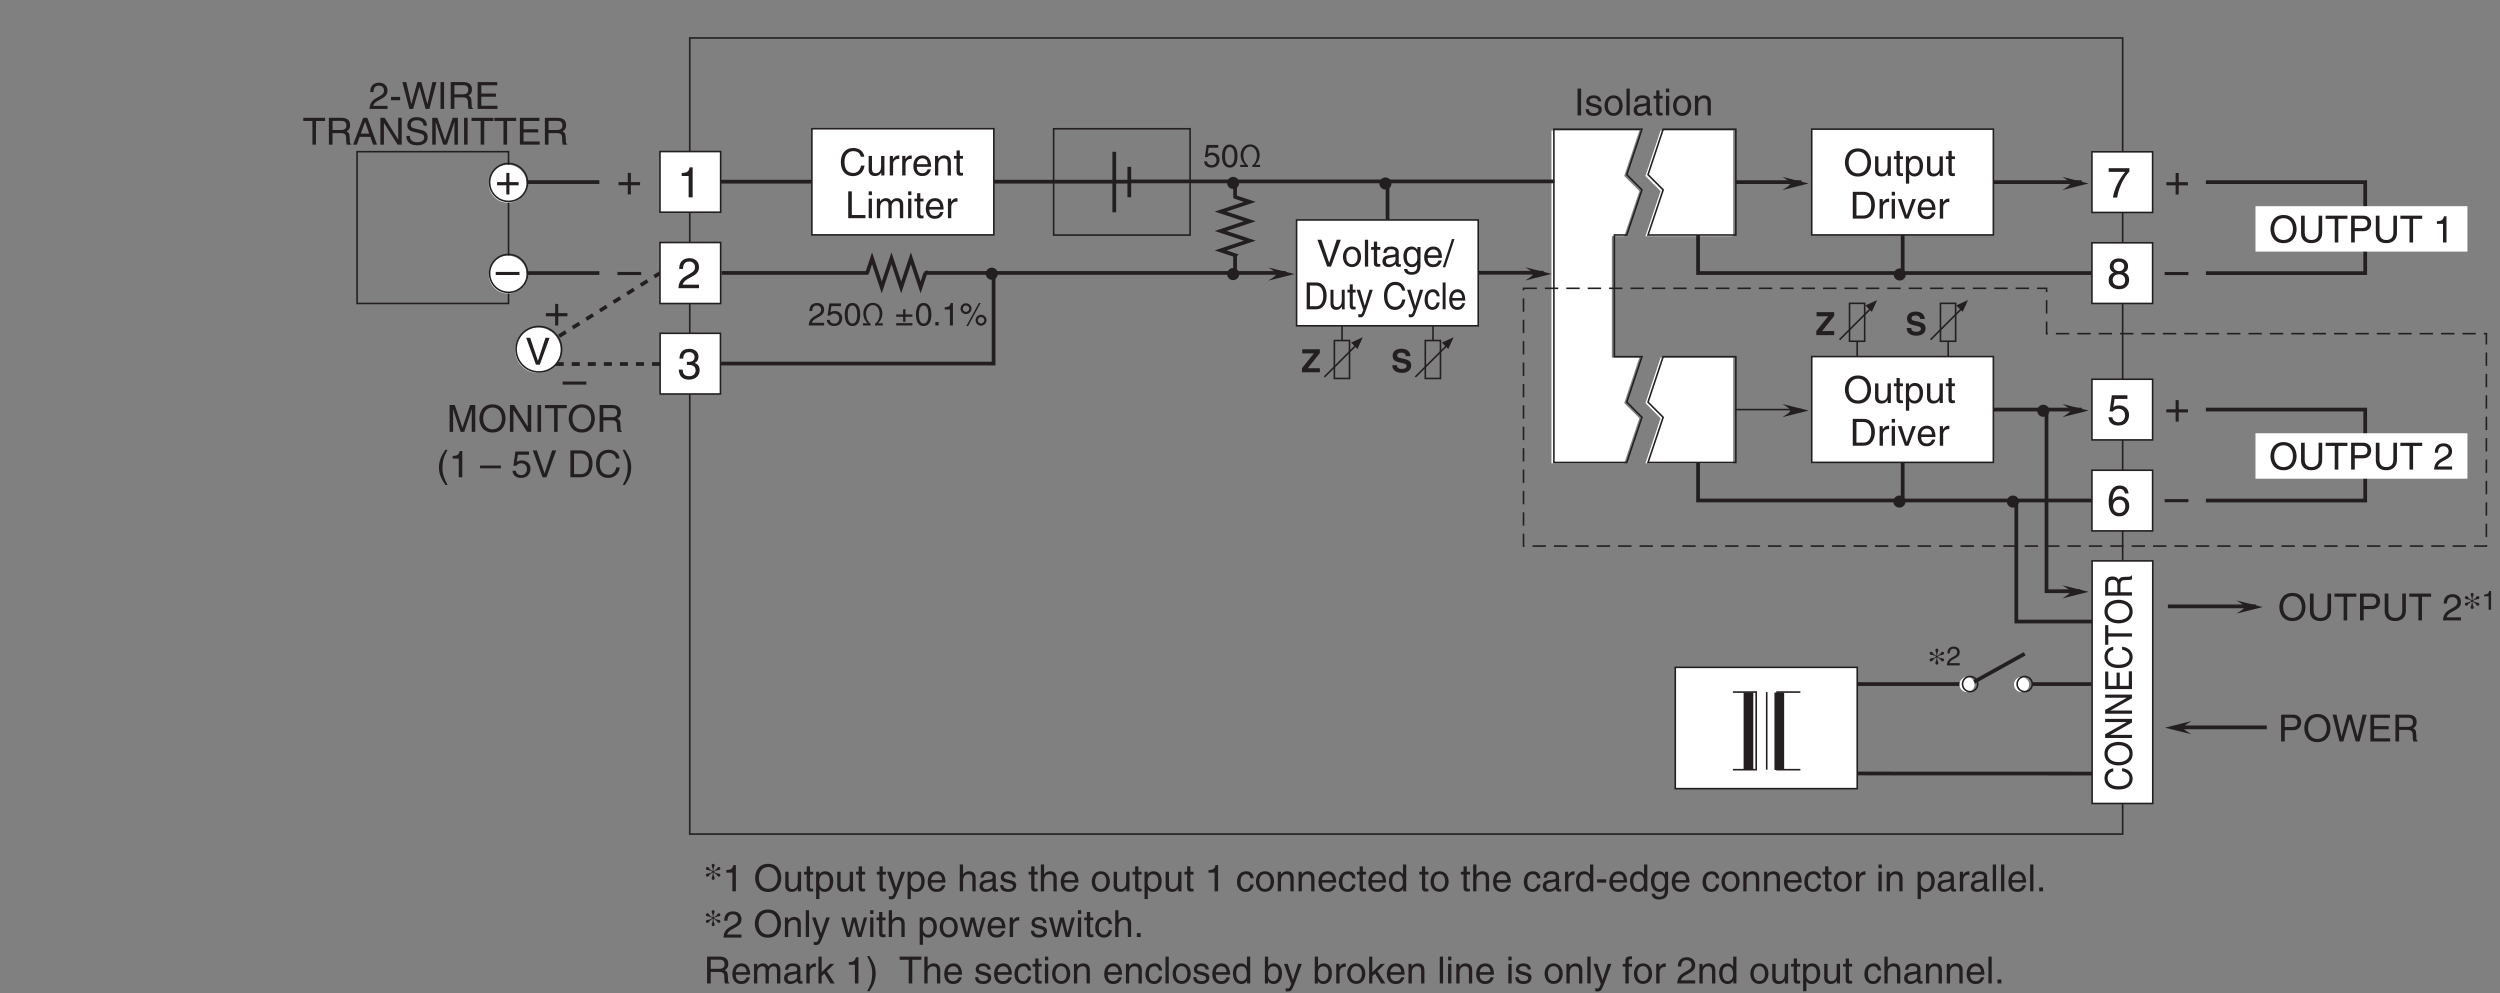 <?xml version="1.0" encoding="UTF-8"?>
<svg xmlns="http://www.w3.org/2000/svg" xmlns:xlink="http://www.w3.org/1999/xlink" width="467.36pt" height="185.71pt" viewBox="0 0 467.36 185.71" version="1.2">
<rect x="0" y="0" width="467.36" height="185.71" fill="#808080" stroke="none"/>
<defs>
<g>
<symbol overflow="visible" id="glyph0-0">
<path style="stroke:none;" d="M 0 0 L 4 0 L 4 -5.594 L 0 -5.594 Z M 2 -3.156 L 0.641 -5.188 L 3.359 -5.188 Z M 2.234 -2.797 L 3.594 -4.828 L 3.594 -0.766 Z M 0.641 -0.406 L 2 -2.438 L 3.359 -0.406 Z M 0.406 -4.828 L 1.75 -2.797 L 0.406 -0.766 Z M 0.406 -4.828 "/>
</symbol>
<symbol overflow="visible" id="glyph0-1">
<path style="stroke:none;" d="M 2.047 -2.312 L 0.312 -2.312 L 0.312 -1.719 L 2.047 -1.719 L 2.047 0 L 2.625 0 L 2.625 -1.719 L 4.344 -1.719 L 4.344 -2.312 L 2.625 -2.312 L 2.625 -4.031 L 2.047 -4.031 Z M 2.047 -2.312 "/>
</symbol>
<symbol overflow="visible" id="glyph0-2">
<path style="stroke:none;" d="M 4.438 -2.5 L 0 -2.5 L 0 -1.922 L 4.438 -1.922 Z M 4.438 -2.5 "/>
</symbol>
<symbol overflow="visible" id="glyph0-3">
<path style="stroke:none;" d="M 0.297 -4.812 L 3.391 -4.812 C 2.312 -3.547 1.281 -1.547 1.094 0 L 1.875 0 C 2.281 -2.5 3.609 -4.297 4.172 -4.875 L 4.172 -5.5 L 0.297 -5.5 Z M 0.297 -4.812 "/>
</symbol>
<symbol overflow="visible" id="glyph0-4">
<path style="stroke:none;" d="M 3.922 -4.172 C 3.922 -4.828 3.438 -5.609 2.203 -5.609 C 0.859 -5.609 0.5 -4.656 0.5 -4.078 C 0.5 -3.547 0.781 -3.156 1.25 -2.984 C 0.656 -2.734 0.297 -2.297 0.297 -1.609 C 0.297 -1.344 0.297 -0.734 0.875 -0.281 C 1.328 0.078 1.922 0.156 2.234 0.156 C 3.547 0.156 4.125 -0.719 4.125 -1.625 C 4.125 -2.047 3.969 -2.672 3.203 -2.984 C 3.453 -3.109 3.922 -3.359 3.922 -4.172 Z M 2.219 -2.641 C 2.844 -2.641 3.375 -2.297 3.375 -1.547 C 3.375 -0.656 2.766 -0.484 2.25 -0.484 C 1.281 -0.484 1.047 -1.156 1.047 -1.594 C 1.047 -2.109 1.422 -2.641 2.219 -2.641 Z M 2.203 -3.234 C 1.688 -3.234 1.219 -3.562 1.219 -4.109 C 1.219 -4.469 1.406 -4.984 2.156 -4.984 C 2.984 -4.984 3.203 -4.484 3.203 -4.141 C 3.203 -3.641 2.812 -3.234 2.203 -3.234 Z M 2.203 -3.234 "/>
</symbol>
<symbol overflow="visible" id="glyph0-5">
<path style="stroke:none;" d="M 1.406 -4.812 L 3.797 -4.812 L 3.797 -5.5 L 0.891 -5.5 L 0.469 -2.484 L 1.062 -2.453 C 1.328 -2.797 1.703 -2.984 2.109 -2.984 C 2.797 -2.984 3.359 -2.547 3.359 -1.734 C 3.359 -1.031 2.891 -0.453 2.172 -0.453 C 1.547 -0.453 1.047 -0.75 0.984 -1.391 L 0.25 -1.391 C 0.391 -0.141 1.328 0.156 2.062 0.156 C 3.828 0.156 4.109 -1.203 4.109 -1.828 C 4.109 -2.984 3.172 -3.609 2.266 -3.609 C 1.75 -3.609 1.406 -3.453 1.172 -3.266 Z M 1.406 -4.812 "/>
</symbol>
<symbol overflow="visible" id="glyph0-6">
<path style="stroke:none;" d="M 4.016 -4.125 C 3.938 -5.266 3.031 -5.609 2.375 -5.609 C 0.703 -5.609 0.297 -3.844 0.297 -2.609 C 0.297 -1.875 0.406 -1.188 0.734 -0.656 C 1.141 -0.047 1.75 0.156 2.188 0.156 C 2.969 0.156 3.312 -0.062 3.594 -0.391 C 3.984 -0.812 4.141 -1.219 4.141 -1.797 C 4.141 -3.141 3.062 -3.578 2.375 -3.578 C 1.609 -3.578 1.219 -3.188 1.047 -2.891 L 1.031 -2.906 C 1.031 -3.5 1.266 -4.984 2.359 -4.984 C 2.969 -4.984 3.234 -4.609 3.328 -4.125 Z M 1.125 -1.719 C 1.125 -2.391 1.5 -2.953 2.281 -2.953 C 3.141 -2.953 3.406 -2.266 3.406 -1.766 C 3.406 -1 2.984 -0.484 2.312 -0.484 C 1.484 -0.484 1.125 -1.125 1.125 -1.719 Z M 1.125 -1.719 "/>
</symbol>
<symbol overflow="visible" id="glyph0-7">
<path style="stroke:none;" d="M 1.781 -2.594 C 1.891 -2.594 2 -2.594 2.109 -2.594 C 2.594 -2.594 3.422 -2.5 3.422 -1.562 C 3.422 -0.922 2.922 -0.484 2.203 -0.484 C 1.156 -0.484 1.016 -1.188 1 -1.719 L 0.266 -1.719 C 0.312 -1.062 0.484 -0.422 1.109 -0.094 C 1.375 0.047 1.734 0.156 2.141 0.156 C 3.578 0.156 4.172 -0.734 4.172 -1.656 C 4.172 -2.406 3.781 -2.781 3.234 -2.969 L 3.234 -2.984 C 3.531 -3.078 3.953 -3.422 3.953 -4.141 C 3.953 -4.984 3.312 -5.609 2.219 -5.609 C 0.75 -5.609 0.406 -4.594 0.406 -3.781 L 1.094 -3.781 C 1.125 -4.172 1.188 -4.984 2.188 -4.984 C 3.031 -4.984 3.219 -4.438 3.219 -4.094 C 3.219 -3.391 2.703 -3.172 2.156 -3.172 C 2.031 -3.172 1.906 -3.188 1.781 -3.188 Z M 1.781 -2.594 "/>
</symbol>
<symbol overflow="visible" id="glyph0-8">
<path style="stroke:none;" d="M 2.859 -5.609 L 2.312 -5.609 C 2.094 -4.688 1.719 -4.609 0.812 -4.547 L 0.812 -3.984 L 2.109 -3.984 L 2.109 0 L 2.859 0 Z M 2.859 -5.609 "/>
</symbol>
<symbol overflow="visible" id="glyph0-9">
<path style="stroke:none;" d="M 1.047 -3.594 C 1.078 -4 1.125 -4.984 2.188 -4.984 C 3.016 -4.984 3.297 -4.422 3.297 -3.969 C 3.297 -3.234 2.859 -3 2.266 -2.656 L 1.531 -2.234 C 0.781 -1.781 0.25 -1.172 0.203 0 L 4.047 0 L 4.047 -0.656 L 1 -0.656 C 1.031 -0.875 1.203 -1.312 1.969 -1.734 L 2.547 -2.062 C 3.391 -2.5 4.047 -2.938 4.047 -3.938 C 4.047 -4.984 3.266 -5.609 2.297 -5.609 C 1.688 -5.609 0.344 -5.422 0.344 -3.594 Z M 1.047 -3.594 "/>
</symbol>
<symbol overflow="visible" id="glyph1-0">
<path style="stroke:none;" d="M 0 0 L 3.5 0 L 3.5 -4.891 L 0 -4.891 Z M 1.75 -2.766 L 0.562 -4.547 L 2.938 -4.547 Z M 1.953 -2.438 L 3.141 -4.219 L 3.141 -0.656 Z M 0.562 -0.344 L 1.75 -2.125 L 2.938 -0.344 Z M 0.344 -4.219 L 1.531 -2.438 L 0.344 -0.656 Z M 0.344 -4.219 "/>
</symbol>
<symbol overflow="visible" id="glyph1-1">
<path style="stroke:none;" d="M 1.312 -5.016 L 0.641 -5.016 L 0.641 0 L 1.312 0 Z M 1.312 -5.016 "/>
</symbol>
<symbol overflow="visible" id="glyph1-2">
<path style="stroke:none;" d="M 3.125 -2.609 C 3.125 -2.797 3.031 -3.75 1.719 -3.75 C 1 -3.75 0.344 -3.391 0.344 -2.594 C 0.344 -2.094 0.672 -1.828 1.188 -1.703 L 1.906 -1.531 C 2.422 -1.391 2.625 -1.297 2.625 -1 C 2.625 -0.594 2.234 -0.422 1.781 -0.422 C 0.922 -0.422 0.844 -0.891 0.812 -1.172 L 0.219 -1.172 C 0.25 -0.734 0.344 0.109 1.797 0.109 C 2.625 0.109 3.234 -0.344 3.234 -1.109 C 3.234 -1.594 2.969 -1.875 2.219 -2.062 L 1.594 -2.219 C 1.125 -2.344 0.938 -2.406 0.938 -2.703 C 0.938 -3.156 1.469 -3.234 1.656 -3.234 C 2.438 -3.234 2.516 -2.844 2.531 -2.609 Z M 3.125 -2.609 "/>
</symbol>
<symbol overflow="visible" id="glyph1-3">
<path style="stroke:none;" d="M 0.25 -1.828 C 0.25 -0.891 0.781 0.094 1.938 0.094 C 3.109 0.094 3.641 -0.891 3.641 -1.828 C 3.641 -2.766 3.109 -3.75 1.938 -3.75 C 0.781 -3.75 0.25 -2.766 0.25 -1.828 Z M 0.875 -1.828 C 0.875 -2.312 1.062 -3.234 1.938 -3.234 C 2.828 -3.234 3 -2.312 3 -1.828 C 3 -1.344 2.828 -0.438 1.938 -0.438 C 1.062 -0.438 0.875 -1.344 0.875 -1.828 Z M 0.875 -1.828 "/>
</symbol>
<symbol overflow="visible" id="glyph1-4">
<path style="stroke:none;" d="M 1.078 -5.016 L 0.469 -5.016 L 0.469 0 L 1.078 0 Z M 1.078 -5.016 "/>
</symbol>
<symbol overflow="visible" id="glyph1-5">
<path style="stroke:none;" d="M 1 -2.547 C 1.047 -2.828 1.141 -3.25 1.844 -3.25 C 2.422 -3.25 2.703 -3.031 2.703 -2.656 C 2.703 -2.297 2.516 -2.234 2.375 -2.219 L 1.359 -2.094 C 0.344 -1.969 0.25 -1.25 0.25 -0.953 C 0.25 -0.328 0.719 0.109 1.391 0.109 C 2.109 0.109 2.484 -0.234 2.719 -0.484 C 2.734 -0.203 2.828 0.062 3.359 0.062 C 3.5 0.062 3.594 0.031 3.703 0 L 3.703 -0.453 C 3.625 -0.438 3.562 -0.422 3.5 -0.422 C 3.375 -0.422 3.297 -0.484 3.297 -0.641 L 3.297 -2.734 C 3.297 -3.672 2.234 -3.75 1.938 -3.75 C 1.047 -3.75 0.469 -3.422 0.438 -2.547 Z M 2.688 -1.266 C 2.688 -0.781 2.125 -0.406 1.547 -0.406 C 1.094 -0.406 0.891 -0.641 0.891 -1.047 C 0.891 -1.5 1.375 -1.594 1.672 -1.641 C 2.438 -1.734 2.578 -1.781 2.688 -1.859 Z M 2.688 -1.266 "/>
</symbol>
<symbol overflow="visible" id="glyph1-6">
<path style="stroke:none;" d="M 1.797 -3.141 L 1.797 -3.656 L 1.203 -3.656 L 1.203 -4.672 L 0.594 -4.672 L 0.594 -3.656 L 0.094 -3.656 L 0.094 -3.141 L 0.594 -3.141 L 0.594 -0.734 C 0.594 -0.297 0.719 0.047 1.328 0.047 C 1.391 0.047 1.578 0.016 1.797 0 L 1.797 -0.484 L 1.578 -0.484 C 1.453 -0.484 1.203 -0.484 1.203 -0.766 L 1.203 -3.141 Z M 1.797 -3.141 "/>
</symbol>
<symbol overflow="visible" id="glyph1-7">
<path style="stroke:none;" d="M 1.078 -3.656 L 0.469 -3.656 L 0.469 0 L 1.078 0 Z M 1.078 -4.312 L 1.078 -5.016 L 0.469 -5.016 L 0.469 -4.312 Z M 1.078 -4.312 "/>
</symbol>
<symbol overflow="visible" id="glyph1-8">
<path style="stroke:none;" d="M 3.422 -2.484 C 3.422 -3.531 2.719 -3.75 2.156 -3.75 C 1.516 -3.75 1.188 -3.328 1.047 -3.141 L 1.031 -3.141 L 1.031 -3.656 L 0.453 -3.656 L 0.453 0 L 1.062 0 L 1.062 -1.984 C 1.062 -2.984 1.688 -3.203 2.031 -3.203 C 2.641 -3.203 2.812 -2.891 2.812 -2.25 L 2.812 0 L 3.422 0 Z M 3.422 -2.484 "/>
</symbol>
<symbol overflow="visible" id="glyph1-9">
<path style="stroke:none;" d="M 4.469 -2.5 C 4.469 -1.328 3.812 -0.469 2.719 -0.469 C 1.625 -0.469 0.969 -1.328 0.969 -2.5 C 0.969 -3.688 1.625 -4.547 2.719 -4.547 C 3.812 -4.547 4.469 -3.688 4.469 -2.5 Z M 5.156 -2.5 C 5.156 -3.594 4.594 -5.141 2.719 -5.141 C 0.844 -5.141 0.266 -3.594 0.266 -2.5 C 0.266 -1.422 0.844 0.125 2.719 0.125 C 4.594 0.125 5.156 -1.422 5.156 -2.5 Z M 5.156 -2.5 "/>
</symbol>
<symbol overflow="visible" id="glyph1-10">
<path style="stroke:none;" d="M 3.422 0 L 3.422 -3.656 L 2.797 -3.656 L 2.797 -1.641 C 2.797 -1.109 2.562 -0.422 1.797 -0.422 C 1.391 -0.422 1.094 -0.625 1.094 -1.234 L 1.094 -3.656 L 0.469 -3.656 L 0.469 -1.031 C 0.469 -0.156 1.125 0.109 1.656 0.109 C 2.25 0.109 2.562 -0.125 2.828 -0.547 L 2.828 0 Z M 3.422 0 "/>
</symbol>
<symbol overflow="visible" id="glyph1-11">
<path style="stroke:none;" d="M 0.984 -1.656 C 0.984 -2.25 1.094 -3.203 1.984 -3.203 C 2.922 -3.203 2.969 -2.312 2.969 -1.844 C 2.969 -1.031 2.656 -0.422 1.984 -0.422 C 1.594 -0.422 0.984 -0.688 0.984 -1.656 Z M 0.406 1.453 L 1.016 1.453 L 1.016 -0.391 L 1.031 -0.391 C 1.188 -0.125 1.516 0.109 2 0.109 C 3.25 0.109 3.609 -1.062 3.609 -1.938 C 3.609 -2.969 3.062 -3.75 2.094 -3.75 C 1.422 -3.75 1.141 -3.344 1 -3.141 L 0.984 -3.141 L 0.984 -3.656 L 0.406 -3.656 Z M 0.406 1.453 "/>
</symbol>
<symbol overflow="visible" id="glyph1-12">
<path style="stroke:none;" d="M 0.562 0 L 2.562 0 C 4.219 0 4.703 -1.453 4.703 -2.578 C 4.703 -4.016 3.906 -5.016 2.594 -5.016 L 0.562 -5.016 Z M 1.25 -4.438 L 2.5 -4.438 C 3.422 -4.438 4.016 -3.797 4.016 -2.531 C 4.016 -1.266 3.438 -0.578 2.562 -0.578 L 1.25 -0.578 Z M 1.25 -4.438 "/>
</symbol>
<symbol overflow="visible" id="glyph1-13">
<path style="stroke:none;" d="M 1.156 -2.125 C 1.156 -2.656 1.516 -3.094 2.094 -3.094 L 2.312 -3.094 L 2.312 -3.734 C 2.266 -3.75 2.234 -3.75 2.156 -3.75 C 1.703 -3.75 1.375 -3.469 1.125 -3.047 L 1.125 -3.656 L 0.531 -3.656 L 0.531 0 L 1.156 0 Z M 1.156 -2.125 "/>
</symbol>
<symbol overflow="visible" id="glyph1-14">
<path style="stroke:none;" d="M 1.734 -0.672 L 1.719 -0.672 L 0.766 -3.656 L 0.062 -3.656 L 1.391 0 L 2.047 0 L 3.438 -3.656 L 2.766 -3.656 Z M 1.734 -0.672 "/>
</symbol>
<symbol overflow="visible" id="glyph1-15">
<path style="stroke:none;" d="M 2.938 -1.141 C 2.922 -0.875 2.578 -0.422 2 -0.422 C 1.297 -0.422 0.938 -0.859 0.938 -1.625 L 3.609 -1.625 C 3.609 -2.922 3.094 -3.75 2.031 -3.75 C 0.828 -3.75 0.281 -2.859 0.281 -1.719 C 0.281 -0.672 0.891 0.109 1.906 0.109 C 2.5 0.109 2.734 -0.031 2.906 -0.141 C 3.359 -0.453 3.531 -0.969 3.562 -1.141 Z M 0.938 -2.109 C 0.938 -2.688 1.391 -3.203 1.953 -3.203 C 2.703 -3.203 2.938 -2.688 2.969 -2.109 Z M 0.938 -2.109 "/>
</symbol>
<symbol overflow="visible" id="glyph1-16">
<path style="stroke:none;" d="M 3.828 -5.016 L 3.828 -1.844 C 3.828 -0.75 3.125 -0.469 2.5 -0.469 C 1.891 -0.469 1.234 -0.766 1.234 -1.859 L 1.234 -5.016 L 0.547 -5.016 L 0.547 -1.672 C 0.547 -0.734 1.125 0.125 2.484 0.125 C 3.859 0.125 4.5 -0.734 4.5 -1.766 L 4.5 -5.016 Z M 3.828 -5.016 "/>
</symbol>
<symbol overflow="visible" id="glyph1-17">
<path style="stroke:none;" d="M 0.094 -4.422 L 1.797 -4.422 L 1.797 0 L 2.469 0 L 2.469 -4.422 L 4.172 -4.422 L 4.172 -5.016 L 0.094 -5.016 Z M 0.094 -4.422 "/>
</symbol>
<symbol overflow="visible" id="glyph1-18">
<path style="stroke:none;" d="M 1.281 -4.438 L 2.656 -4.438 C 3.219 -4.438 3.641 -4.234 3.641 -3.594 C 3.641 -2.922 3.234 -2.703 2.625 -2.703 L 1.281 -2.703 Z M 1.281 -2.109 L 2.859 -2.109 C 3.953 -2.109 4.344 -2.906 4.344 -3.609 C 4.344 -4.422 3.781 -5.016 2.859 -5.016 L 0.594 -5.016 L 0.594 0 L 1.281 0 Z M 1.281 -2.109 "/>
</symbol>
<symbol overflow="visible" id="glyph1-19">
<path style="stroke:none;" d=""/>
</symbol>
<symbol overflow="visible" id="glyph1-20">
<path style="stroke:none;" d="M 2.5 -4.906 L 2.031 -4.906 C 1.828 -4.109 1.5 -4.031 0.703 -3.969 L 0.703 -3.484 L 1.844 -3.484 L 1.844 0 L 2.5 0 Z M 2.5 -4.906 "/>
</symbol>
<symbol overflow="visible" id="glyph1-21">
<path style="stroke:none;" d="M 0.922 -3.156 C 0.938 -3.5 0.984 -4.359 1.906 -4.359 C 2.641 -4.359 2.891 -3.859 2.891 -3.469 C 2.891 -2.828 2.5 -2.625 1.984 -2.328 L 1.328 -1.953 C 0.672 -1.562 0.219 -1.016 0.188 0 L 3.547 0 L 3.547 -0.578 L 0.875 -0.578 C 0.906 -0.766 1.047 -1.156 1.719 -1.516 L 2.234 -1.797 C 2.969 -2.188 3.547 -2.562 3.547 -3.438 C 3.547 -4.359 2.859 -4.906 2 -4.906 C 1.469 -4.906 0.312 -4.75 0.312 -3.156 Z M 0.922 -3.156 "/>
</symbol>
<symbol overflow="visible" id="glyph1-22">
<path style="stroke:none;" d="M 1.766 -0.672 L 1.75 -0.672 L 0.781 -3.656 L 0.078 -3.656 L 1.438 0.094 C 1.141 0.859 1.109 0.938 0.781 0.938 C 0.609 0.938 0.484 0.906 0.406 0.875 L 0.406 1.438 C 0.516 1.469 0.578 1.5 0.672 1.5 C 1.453 1.5 1.516 1.406 2.109 -0.062 C 2.562 -1.266 2.984 -2.453 3.422 -3.656 L 2.734 -3.656 Z M 1.766 -0.672 "/>
</symbol>
<symbol overflow="visible" id="glyph1-23">
<path style="stroke:none;" d="M 3.422 -2.484 C 3.422 -3.531 2.719 -3.75 2.156 -3.75 C 1.562 -3.75 1.25 -3.391 1.078 -3.156 L 1.062 -3.156 L 1.062 -5.016 L 0.453 -5.016 L 0.453 0 L 1.062 0 L 1.062 -1.984 C 1.062 -2.906 1.578 -3.203 2.094 -3.203 C 2.672 -3.203 2.812 -2.891 2.812 -2.391 L 2.812 0 L 3.422 0 Z M 3.422 -2.484 "/>
</symbol>
<symbol overflow="visible" id="glyph1-24">
<path style="stroke:none;" d="M 3.328 -2.422 C 3.281 -3.062 2.922 -3.75 1.969 -3.75 C 0.75 -3.75 0.203 -2.859 0.203 -1.719 C 0.203 -0.672 0.812 0.109 1.844 0.109 C 2.906 0.109 3.266 -0.719 3.328 -1.297 L 2.734 -1.297 C 2.641 -0.734 2.281 -0.422 1.859 -0.422 C 1.016 -0.422 0.859 -1.203 0.859 -1.828 C 0.859 -2.484 1.109 -3.203 1.875 -3.203 C 2.391 -3.203 2.656 -2.906 2.734 -2.422 Z M 3.328 -2.422 "/>
</symbol>
<symbol overflow="visible" id="glyph1-25">
<path style="stroke:none;" d="M 3.484 -5.016 L 2.875 -5.016 L 2.875 -3.188 L 2.859 -3.141 C 2.703 -3.344 2.438 -3.75 1.766 -3.75 C 0.797 -3.75 0.25 -2.969 0.25 -1.938 C 0.25 -1.062 0.609 0.109 1.844 0.109 C 2.203 0.109 2.625 0 2.891 -0.5 L 2.906 -0.5 L 2.906 0 L 3.484 0 Z M 0.875 -1.844 C 0.875 -2.312 0.922 -3.203 1.875 -3.203 C 2.766 -3.203 2.859 -2.25 2.859 -1.656 C 2.859 -0.688 2.25 -0.422 1.859 -0.422 C 1.188 -0.422 0.875 -1.031 0.875 -1.844 Z M 0.875 -1.844 "/>
</symbol>
<symbol overflow="visible" id="glyph1-26">
<path style="stroke:none;" d="M 2.016 -2.25 L 0.312 -2.25 L 0.312 -1.625 L 2.016 -1.625 Z M 2.016 -2.25 "/>
</symbol>
<symbol overflow="visible" id="glyph1-27">
<path style="stroke:none;" d="M 0.922 -1.844 C 0.922 -2.312 0.969 -3.203 1.906 -3.203 C 2.797 -3.203 2.906 -2.25 2.906 -1.656 C 2.906 -0.688 2.297 -0.422 1.906 -0.422 C 1.234 -0.422 0.922 -1.031 0.922 -1.844 Z M 3.484 -3.656 L 2.906 -3.656 L 2.906 -3.141 L 2.891 -3.141 C 2.75 -3.344 2.469 -3.75 1.797 -3.75 C 0.828 -3.75 0.281 -2.969 0.281 -1.938 C 0.281 -1.062 0.641 0.109 1.891 0.109 C 2.375 0.109 2.703 -0.125 2.859 -0.391 L 2.859 -0.406 L 2.875 -0.406 L 2.875 -0.266 C 2.875 0.172 2.891 1.031 1.828 1.031 C 1.688 1.031 1.125 1.031 1 0.453 L 0.391 0.453 C 0.516 1.422 1.359 1.531 1.781 1.531 C 3.484 1.531 3.484 0.219 3.484 -0.297 Z M 3.484 -3.656 "/>
</symbol>
<symbol overflow="visible" id="glyph1-28">
<path style="stroke:none;" d="M 1.328 -0.734 L 0.609 -0.734 L 0.609 0 L 1.328 0 Z M 1.328 -0.734 "/>
</symbol>
<symbol overflow="visible" id="glyph1-29">
<path style="stroke:none;" d="M 1.297 -2.156 L 2.938 -2.156 C 3.75 -2.156 3.828 -1.672 3.828 -1.25 C 3.828 -1.062 3.844 -0.312 3.953 0 L 4.781 0 L 4.781 -0.109 C 4.562 -0.234 4.531 -0.328 4.531 -0.609 L 4.484 -1.516 C 4.453 -2.219 4.172 -2.344 3.891 -2.469 C 4.203 -2.656 4.578 -2.922 4.578 -3.672 C 4.578 -4.734 3.75 -5.016 2.938 -5.016 L 0.609 -5.016 L 0.609 0 L 1.297 0 Z M 1.297 -4.438 L 2.984 -4.438 C 3.312 -4.438 3.891 -4.375 3.891 -3.594 C 3.891 -2.859 3.359 -2.734 2.859 -2.734 L 1.297 -2.734 Z M 1.297 -4.438 "/>
</symbol>
<symbol overflow="visible" id="glyph1-30">
<path style="stroke:none;" d="M 0.453 0 L 1.062 0 L 1.062 -1.984 C 1.062 -2.984 1.688 -3.203 2.031 -3.203 C 2.484 -3.203 2.609 -2.828 2.609 -2.531 L 2.609 0 L 3.219 0 L 3.219 -2.234 C 3.219 -2.719 3.562 -3.203 4.078 -3.203 C 4.609 -3.203 4.75 -2.859 4.75 -2.359 L 4.75 0 L 5.375 0 L 5.375 -2.531 C 5.375 -3.562 4.625 -3.75 4.234 -3.75 C 3.672 -3.75 3.422 -3.5 3.125 -3.156 C 3.016 -3.359 2.812 -3.75 2.156 -3.75 C 1.5 -3.75 1.188 -3.328 1.047 -3.141 L 1.031 -3.141 L 1.031 -3.656 L 0.453 -3.656 Z M 0.453 0 "/>
</symbol>
<symbol overflow="visible" id="glyph1-31">
<path style="stroke:none;" d="M 2.016 -2.297 L 3.422 -3.656 L 2.641 -3.656 L 1.062 -2.109 L 1.062 -5.016 L 0.469 -5.016 L 0.469 0 L 1.062 0 L 1.062 -1.391 L 1.578 -1.844 L 2.703 0 L 3.5 0 Z M 2.016 -2.297 "/>
</symbol>
<symbol overflow="visible" id="glyph1-32">
<path style="stroke:none;" d="M 0.672 1.453 C 1.422 0.375 1.844 -0.625 1.844 -1.844 C 1.844 -3.156 1.375 -4.031 0.656 -5.125 L 0.234 -5.125 C 0.797 -4.016 1.188 -3.172 1.188 -2.016 C 1.188 -0.344 0.844 0.328 0.25 1.453 Z M 0.672 1.453 "/>
</symbol>
<symbol overflow="visible" id="glyph1-33">
<path style="stroke:none;" d="M 0.984 0 L 0.984 -0.453 L 1 -0.453 C 1.125 -0.25 1.391 0.109 2 0.109 C 3.25 0.109 3.609 -1.062 3.609 -1.938 C 3.609 -2.969 3.062 -3.75 2.094 -3.75 C 1.656 -3.75 1.297 -3.578 1.031 -3.188 L 1.016 -3.188 L 1.016 -5.016 L 0.406 -5.016 L 0.406 0 Z M 2.969 -1.844 C 2.969 -1.031 2.656 -0.422 1.984 -0.422 C 1.594 -0.422 0.984 -0.688 0.984 -1.656 C 0.984 -2.25 1.094 -3.203 1.984 -3.203 C 2.922 -3.203 2.969 -2.312 2.969 -1.844 Z M 2.969 -1.844 "/>
</symbol>
<symbol overflow="visible" id="glyph1-34">
<path style="stroke:none;" d="M 1.828 -3.141 L 1.828 -3.656 L 1.219 -3.656 L 1.219 -4.109 C 1.219 -4.406 1.312 -4.531 1.578 -4.531 C 1.656 -4.531 1.75 -4.531 1.828 -4.516 L 1.828 -5.078 C 1.734 -5.078 1.641 -5.078 1.547 -5.078 C 0.953 -5.078 0.594 -4.828 0.594 -4.281 L 0.594 -3.656 L 0.094 -3.656 L 0.094 -3.141 L 0.594 -3.141 L 0.594 0 L 1.219 0 L 1.219 -3.141 Z M 1.828 -3.141 "/>
</symbol>
<symbol overflow="visible" id="glyph1-35">
<path style="stroke:none;" d="M 3.297 -4.156 L 4.453 0 L 5.156 0 L 6.484 -5.016 L 5.734 -5.016 L 4.797 -0.938 L 4.781 -0.938 L 3.656 -5.016 L 2.922 -5.016 L 1.797 -0.938 L 1.781 -0.938 L 0.844 -5.016 L 0.109 -5.016 L 1.422 0 L 2.125 0 Z M 3.297 -4.156 "/>
</symbol>
<symbol overflow="visible" id="glyph1-36">
<path style="stroke:none;" d="M 4.297 -0.594 L 1.281 -0.594 L 1.281 -2.281 L 4.016 -2.281 L 4.016 -2.875 L 1.281 -2.875 L 1.281 -4.422 L 4.25 -4.422 L 4.25 -5.016 L 0.594 -5.016 L 0.594 0 L 4.297 0 Z M 4.297 -0.594 "/>
</symbol>
<symbol overflow="visible" id="glyph1-37">
<path style="stroke:none;" d="M 2.344 -0.734 L 2.328 -0.734 L 0.891 -5.016 L 0.141 -5.016 L 1.969 0 L 2.688 0 L 4.516 -5.016 L 3.75 -5.016 Z M 2.344 -0.734 "/>
</symbol>
<symbol overflow="visible" id="glyph1-38">
<path style="stroke:none;" d="M 2.062 -5.141 L 1.594 -5.141 L -0.125 0.125 L 0.344 0.125 Z M 2.062 -5.141 "/>
</symbol>
<symbol overflow="visible" id="glyph1-39">
<path style="stroke:none;" d="M 4.703 -3.5 C 4.609 -4.344 3.938 -5.141 2.641 -5.141 C 1.188 -5.141 0.312 -4.078 0.312 -2.531 C 0.312 -0.609 1.422 0.125 2.562 0.125 C 2.938 0.125 4.484 0.047 4.75 -1.844 L 4.094 -1.844 C 3.875 -0.672 3.109 -0.469 2.672 -0.469 C 1.422 -0.469 1 -1.375 1 -2.562 C 1 -3.875 1.734 -4.547 2.641 -4.547 C 3.125 -4.547 3.859 -4.391 4.047 -3.5 Z M 4.703 -3.5 "/>
</symbol>
<symbol overflow="visible" id="glyph1-40">
<path style="stroke:none;" d="M 1.203 -5.016 L 0.531 -5.016 L 0.531 0 L 3.75 0 L 3.75 -0.594 L 1.203 -0.594 Z M 1.203 -5.016 "/>
</symbol>
<symbol overflow="visible" id="glyph1-41">
<path style="stroke:none;" d="M 3.328 -1.453 L 3.828 0 L 4.562 0 L 2.75 -5.016 L 1.984 -5.016 L 0.094 0 L 0.797 0 L 1.312 -1.453 Z M 1.531 -2.062 L 2.328 -4.266 L 2.344 -4.266 L 3.094 -2.062 Z M 1.531 -2.062 "/>
</symbol>
<symbol overflow="visible" id="glyph1-42">
<path style="stroke:none;" d="M 3.859 -0.969 L 3.844 -0.969 L 1.328 -5.016 L 0.531 -5.016 L 0.531 0 L 1.188 0 L 1.188 -4.047 L 1.203 -4.047 L 3.75 0 L 4.516 0 L 4.516 -5.016 L 3.859 -5.016 Z M 3.859 -0.969 "/>
</symbol>
<symbol overflow="visible" id="glyph1-43">
<path style="stroke:none;" d="M 4.188 -3.547 C 4.156 -4.094 3.984 -5.141 2.234 -5.141 C 1.016 -5.141 0.516 -4.375 0.516 -3.594 C 0.516 -2.719 1.25 -2.5 1.578 -2.422 L 2.609 -2.172 C 3.422 -1.984 3.672 -1.812 3.672 -1.297 C 3.672 -0.578 2.844 -0.453 2.359 -0.453 C 1.719 -0.453 0.984 -0.719 0.984 -1.625 L 0.344 -1.625 C 0.344 -1.156 0.422 -0.734 0.859 -0.344 C 1.078 -0.141 1.438 0.125 2.375 0.125 C 3.234 0.125 4.328 -0.203 4.328 -1.391 C 4.328 -2.172 3.844 -2.562 3.188 -2.719 L 1.766 -3.047 C 1.469 -3.125 1.172 -3.266 1.172 -3.688 C 1.172 -4.453 1.891 -4.562 2.312 -4.562 C 2.875 -4.562 3.516 -4.328 3.562 -3.547 Z M 4.188 -3.547 "/>
</symbol>
<symbol overflow="visible" id="glyph1-44">
<path style="stroke:none;" d="M 5.312 0 L 5.312 -5.016 L 4.344 -5.016 L 2.922 -0.781 L 2.906 -0.781 L 1.484 -5.016 L 0.516 -5.016 L 0.516 0 L 1.172 0 L 1.172 -2.969 C 1.172 -3.109 1.156 -3.75 1.156 -4.203 L 1.172 -4.203 L 2.578 0 L 3.25 0 L 4.656 -4.219 L 4.672 -4.219 C 4.672 -3.75 4.656 -3.109 4.656 -2.969 L 4.656 0 Z M 5.312 0 "/>
</symbol>
<symbol overflow="visible" id="glyph1-45">
<path style="stroke:none;" d="M 1.656 -5.125 C 0.906 -4.047 0.469 -3.047 0.469 -1.828 C 0.469 -0.516 0.953 0.359 1.672 1.453 L 2.094 1.453 C 1.531 0.344 1.125 -0.5 1.125 -1.656 C 1.125 -3.328 1.484 -4 2.078 -5.125 Z M 1.656 -5.125 "/>
</symbol>
<symbol overflow="visible" id="glyph1-46">
<path style="stroke:none;" d="M 3.891 -2.188 L 0 -2.188 L 0 -1.672 L 3.891 -1.672 Z M 3.891 -2.188 "/>
</symbol>
<symbol overflow="visible" id="glyph1-47">
<path style="stroke:none;" d="M 1.234 -4.203 L 3.312 -4.203 L 3.312 -4.812 L 0.781 -4.812 L 0.406 -2.172 L 0.938 -2.141 C 1.172 -2.438 1.484 -2.609 1.844 -2.609 C 2.453 -2.609 2.938 -2.234 2.938 -1.516 C 2.938 -0.906 2.531 -0.391 1.906 -0.391 C 1.344 -0.391 0.922 -0.656 0.859 -1.219 L 0.219 -1.219 C 0.344 -0.125 1.172 0.125 1.812 0.125 C 3.344 0.125 3.594 -1.047 3.594 -1.594 C 3.594 -2.609 2.766 -3.156 1.984 -3.156 C 1.531 -3.156 1.234 -3.016 1.031 -2.859 Z M 1.234 -4.203 "/>
</symbol>
<symbol overflow="visible" id="glyph1-48">
<path style="stroke:none;" d="M 2.5 -2.828 L 2.516 -2.828 L 3.25 0 L 3.891 0 L 4.953 -3.656 L 4.344 -3.656 L 3.594 -0.781 L 3.578 -0.781 L 2.875 -3.656 L 2.188 -3.656 L 1.484 -0.781 L 1.469 -0.781 L 0.766 -3.656 L 0.094 -3.656 L 1.156 0 L 1.781 0 Z M 2.5 -2.828 "/>
</symbol>
<symbol overflow="visible" id="glyph2-0">
<path style="stroke:none;" d="M 0 0 L 2.984 0 L 2.984 -4.188 L 0 -4.188 Z M 1.5 -2.359 L 0.484 -3.891 L 2.516 -3.891 Z M 1.672 -2.094 L 2.688 -3.625 L 2.688 -0.562 Z M 0.484 -0.297 L 1.5 -1.828 L 2.516 -0.297 Z M 0.297 -3.625 L 1.312 -2.094 L 0.297 -0.562 Z M 0.297 -3.625 "/>
</symbol>
<symbol overflow="visible" id="glyph2-1">
<path style="stroke:none;" d="M 0.234 -1.328 C 0.234 -0.797 0.5 0.109 2.078 0.109 C 2.453 0.109 3.766 0 3.766 -1.297 C 3.766 -2.062 3.219 -2.297 2.641 -2.453 L 1.594 -2.703 C 1.406 -2.75 1.141 -2.812 1.141 -3.156 C 1.141 -3.547 1.547 -3.672 1.891 -3.672 C 2.672 -3.672 2.734 -3.219 2.766 -3.016 L 3.625 -3.016 C 3.625 -3.547 3.266 -4.406 1.953 -4.406 C 0.562 -4.406 0.297 -3.562 0.297 -3.094 C 0.297 -2.141 0.969 -1.984 1.656 -1.828 L 2.125 -1.719 C 2.578 -1.609 2.906 -1.516 2.906 -1.188 C 2.906 -0.734 2.422 -0.625 2 -0.625 C 1.219 -0.625 1.094 -1.078 1.094 -1.328 Z M 0.234 -1.328 "/>
</symbol>
<symbol overflow="visible" id="glyph2-2">
<path style="stroke:none;" d="M 3.5 -0.766 L 1.25 -0.766 L 3.5 -3.594 L 3.5 -4.297 L 0.203 -4.297 L 0.203 -3.531 L 2.375 -3.531 L 0.156 -0.766 L 0.156 0 L 3.5 0 Z M 3.5 -0.766 "/>
</symbol>
<symbol overflow="visible" id="glyph3-0">
<path style="stroke:none;" d="M 0 0 L 0 -3.141 L -4.891 -3.141 L -4.891 0 Z M -2.766 -1.578 L -4.547 -0.5 L -4.547 -2.641 Z M -2.438 -1.766 L -4.219 -2.828 L -0.656 -2.828 Z M -0.344 -0.5 L -2.125 -1.578 L -0.344 -2.641 Z M -4.219 -0.312 L -2.438 -1.391 L -0.656 -0.312 Z M -4.219 -0.312 "/>
</symbol>
<symbol overflow="visible" id="glyph3-1">
<path style="stroke:none;" d="M -3.5 -4.25 C -4.344 -4.156 -5.141 -3.547 -5.141 -2.391 C -5.141 -1.078 -4.078 -0.281 -2.531 -0.281 C -0.609 -0.281 0.125 -1.281 0.125 -2.312 C 0.125 -2.656 0.047 -4.031 -1.844 -4.281 L -1.844 -3.703 C -0.672 -3.484 -0.469 -2.797 -0.469 -2.406 C -0.469 -1.281 -1.375 -0.906 -2.562 -0.906 C -3.875 -0.906 -4.547 -1.562 -4.547 -2.391 C -4.547 -2.828 -4.391 -3.484 -3.5 -3.656 Z M -3.5 -4.25 "/>
</symbol>
<symbol overflow="visible" id="glyph3-2">
<path style="stroke:none;" d="M -2.5 -4.031 C -1.328 -4.031 -0.469 -3.438 -0.469 -2.453 C -0.469 -1.469 -1.328 -0.875 -2.5 -0.875 C -3.688 -0.875 -4.547 -1.469 -4.547 -2.453 C -4.547 -3.438 -3.688 -4.031 -2.5 -4.031 Z M -2.5 -4.656 C -3.594 -4.656 -5.141 -4.141 -5.141 -2.453 C -5.141 -0.766 -3.594 -0.25 -2.5 -0.25 C -1.422 -0.25 0.125 -0.766 0.125 -2.453 C 0.125 -4.141 -1.422 -4.656 -2.5 -4.656 Z M -2.5 -4.656 "/>
</symbol>
<symbol overflow="visible" id="glyph3-3">
<path style="stroke:none;" d="M -0.969 -3.469 L -5.016 -1.203 L -5.016 -0.484 L 0 -0.484 L 0 -1.078 L -4.047 -1.078 L 0 -3.375 L 0 -4.062 L -5.016 -4.062 L -5.016 -3.469 Z M -0.969 -3.469 "/>
</symbol>
<symbol overflow="visible" id="glyph3-4">
<path style="stroke:none;" d="M -0.594 -3.875 L -0.594 -1.156 L -2.281 -1.156 L -2.281 -3.625 L -2.875 -3.625 L -2.875 -1.156 L -4.422 -1.156 L -4.422 -3.828 L -5.016 -3.828 L -5.016 -0.547 L 0 -0.547 L 0 -3.875 Z M -0.594 -3.875 "/>
</symbol>
<symbol overflow="visible" id="glyph3-5">
<path style="stroke:none;" d="M -4.422 -0.094 L -4.422 -1.625 L 0 -1.625 L 0 -2.234 L -4.422 -2.234 L -4.422 -3.766 L -5.016 -3.766 L -5.016 -0.094 Z M -4.422 -0.094 "/>
</symbol>
<symbol overflow="visible" id="glyph3-6">
<path style="stroke:none;" d="M -2.156 -1.172 L -2.156 -2.641 C -2.156 -3.375 -1.672 -3.453 -1.25 -3.453 C -1.062 -3.453 -0.312 -3.469 0 -3.562 L 0 -4.312 L -0.109 -4.312 C -0.234 -4.125 -0.328 -4.094 -0.609 -4.078 L -1.516 -4.047 C -2.219 -4.016 -2.344 -3.766 -2.469 -3.5 C -2.656 -3.797 -2.922 -4.125 -3.672 -4.125 C -4.734 -4.125 -5.016 -3.391 -5.016 -2.641 L -5.016 -0.547 L 0 -0.547 L 0 -1.172 Z M -4.438 -1.172 L -4.438 -2.688 C -4.438 -2.984 -4.375 -3.5 -3.594 -3.5 C -2.859 -3.5 -2.734 -3.031 -2.734 -2.578 L -2.734 -1.172 Z M -4.438 -1.172 "/>
</symbol>
<symbol overflow="visible" id="glyph4-0">
<path style="stroke:none;" d="M 0 0 L 3.5 0 L 3.5 -4.891 L 0 -4.891 Z M 1.75 -2.766 L 0.562 -4.547 L 2.938 -4.547 Z M 1.953 -2.438 L 3.141 -4.219 L 3.141 -0.656 Z M 0.562 -0.344 L 1.75 -2.125 L 2.938 -0.344 Z M 0.344 -4.219 L 1.531 -2.438 L 0.344 -0.656 Z M 0.344 -4.219 "/>
</symbol>
<symbol overflow="visible" id="glyph4-1">
<path style="stroke:none;" d="M 1.344 -3.484 C 0.891 -3.234 0.391 -3.438 0.391 -3 C 0.391 -2.875 0.5 -2.75 0.688 -2.75 C 1 -2.75 0.891 -3.031 1.422 -3.375 L 1.625 -3.5 L 1.672 -3.484 L 1.672 -3.297 C 1.672 -2.828 1.469 -2.688 1.469 -2.438 C 1.469 -2.266 1.578 -2.141 1.75 -2.141 C 1.906 -2.141 2.031 -2.266 2.031 -2.438 C 2.031 -2.688 1.812 -2.828 1.812 -3.297 L 1.812 -3.484 L 1.875 -3.5 L 2.062 -3.375 C 2.594 -3.031 2.5 -2.75 2.797 -2.75 C 2.984 -2.75 3.094 -2.875 3.094 -3 C 3.094 -3.438 2.609 -3.234 2.141 -3.484 L 1.938 -3.609 L 1.938 -3.688 L 2.141 -3.797 C 2.609 -4.062 3.094 -3.844 3.094 -4.281 C 3.094 -4.406 2.984 -4.547 2.797 -4.547 C 2.5 -4.547 2.594 -4.25 2.062 -3.906 L 1.875 -3.781 L 1.812 -3.797 L 1.812 -3.984 C 1.812 -4.469 2.031 -4.609 2.031 -4.859 C 2.031 -5.016 1.906 -5.141 1.75 -5.141 C 1.578 -5.141 1.469 -5.016 1.469 -4.859 C 1.469 -4.609 1.672 -4.469 1.672 -3.984 L 1.672 -3.797 L 1.625 -3.781 L 1.422 -3.906 C 0.891 -4.25 1 -4.547 0.688 -4.547 C 0.5 -4.547 0.391 -4.406 0.391 -4.281 C 0.391 -3.844 0.891 -4.062 1.344 -3.797 L 1.562 -3.688 L 1.562 -3.609 Z M 1.344 -3.484 "/>
</symbol>
<symbol overflow="visible" id="glyph5-0">
<path style="stroke:none;" d="M 0 0 L 2.5 0 L 2.5 -3.5 L 0 -3.5 Z M 1.25 -1.969 L 0.406 -3.25 L 2.094 -3.25 Z M 1.406 -1.75 L 2.25 -3.031 L 2.25 -0.469 Z M 0.406 -0.25 L 1.25 -1.531 L 2.094 -0.25 Z M 0.25 -3.031 L 1.094 -1.75 L 0.25 -0.469 Z M 0.25 -3.031 "/>
</symbol>
<symbol overflow="visible" id="glyph5-1">
<path style="stroke:none;" d="M 1.797 -3.516 L 1.453 -3.516 C 1.312 -2.938 1.078 -2.891 0.5 -2.844 L 0.5 -2.5 L 1.328 -2.5 L 1.328 0 L 1.797 0 Z M 1.797 -3.516 "/>
</symbol>
<symbol overflow="visible" id="glyph5-2">
<path style="stroke:none;" d="M 0.656 -2.25 C 0.672 -2.5 0.703 -3.125 1.375 -3.125 C 1.891 -3.125 2.062 -2.766 2.062 -2.484 C 2.062 -2.031 1.797 -1.875 1.422 -1.672 L 0.953 -1.391 C 0.484 -1.125 0.156 -0.734 0.125 0 L 2.531 0 L 2.531 -0.422 L 0.625 -0.422 C 0.641 -0.547 0.75 -0.828 1.234 -1.094 L 1.594 -1.297 C 2.125 -1.562 2.531 -1.828 2.531 -2.469 C 2.531 -3.125 2.047 -3.516 1.438 -3.516 C 1.062 -3.516 0.219 -3.406 0.219 -2.25 Z M 0.656 -2.25 "/>
</symbol>
<symbol overflow="visible" id="glyph6-0">
<path style="stroke:none;" d="M 0 0 L 3.141 0 L 3.141 -4.891 L 0 -4.891 Z M 1.578 -2.766 L 0.5 -4.547 L 2.641 -4.547 Z M 1.766 -2.438 L 2.828 -4.219 L 2.828 -0.656 Z M 0.5 -0.344 L 1.578 -2.125 L 2.641 -0.344 Z M 0.312 -4.219 L 1.391 -2.438 L 0.312 -0.656 Z M 0.312 -4.219 "/>
</symbol>
<symbol overflow="visible" id="glyph6-1">
<path style="stroke:none;" d="M 0.516 0 L 2.312 0 C 3.797 0 4.25 -1.453 4.25 -2.578 C 4.25 -4.016 3.516 -5.016 2.344 -5.016 L 0.516 -5.016 Z M 1.125 -4.438 L 2.266 -4.438 C 3.094 -4.438 3.609 -3.797 3.609 -2.531 C 3.609 -1.266 3.094 -0.578 2.297 -0.578 L 1.125 -0.578 Z M 1.125 -4.438 "/>
</symbol>
<symbol overflow="visible" id="glyph6-2">
<path style="stroke:none;" d="M 3.078 0 L 3.078 -3.656 L 2.531 -3.656 L 2.531 -1.641 C 2.531 -1.109 2.312 -0.422 1.625 -0.422 C 1.266 -0.422 0.984 -0.625 0.984 -1.234 L 0.984 -3.656 L 0.422 -3.656 L 0.422 -1.031 C 0.422 -0.156 1.016 0.109 1.5 0.109 C 2.031 0.109 2.312 -0.125 2.547 -0.547 L 2.562 -0.531 L 2.562 0 Z M 3.078 0 "/>
</symbol>
<symbol overflow="visible" id="glyph6-3">
<path style="stroke:none;" d="M 1.625 -3.141 L 1.625 -3.656 L 1.094 -3.656 L 1.094 -4.672 L 0.531 -4.672 L 0.531 -3.656 L 0.094 -3.656 L 0.094 -3.141 L 0.531 -3.141 L 0.531 -0.734 C 0.531 -0.297 0.656 0.047 1.203 0.047 C 1.266 0.047 1.422 0.016 1.625 0 L 1.625 -0.484 L 1.422 -0.484 C 1.312 -0.484 1.094 -0.484 1.094 -0.766 L 1.094 -3.141 Z M 1.625 -3.141 "/>
</symbol>
<symbol overflow="visible" id="glyph6-4">
<path style="stroke:none;" d="M 1.594 -0.672 L 1.578 -0.672 L 0.703 -3.656 L 0.062 -3.656 L 1.297 0.094 C 1.031 0.859 1 0.938 0.703 0.938 C 0.547 0.938 0.438 0.906 0.375 0.875 L 0.375 1.438 C 0.453 1.469 0.516 1.5 0.609 1.5 C 1.312 1.5 1.375 1.406 1.891 -0.062 C 2.312 -1.266 2.688 -2.453 3.078 -3.656 L 2.469 -3.656 Z M 1.594 -0.672 "/>
</symbol>
<symbol overflow="visible" id="glyph6-5">
<path style="stroke:none;" d=""/>
</symbol>
<symbol overflow="visible" id="glyph6-6">
<path style="stroke:none;" d="M 4.25 -3.5 C 4.156 -4.344 3.547 -5.141 2.391 -5.141 C 1.078 -5.141 0.281 -4.078 0.281 -2.531 C 0.281 -0.609 1.281 0.125 2.312 0.125 C 2.656 0.125 4.031 0.047 4.281 -1.844 L 3.703 -1.844 C 3.484 -0.672 2.797 -0.469 2.406 -0.469 C 1.281 -0.469 0.906 -1.375 0.906 -2.562 C 0.906 -3.875 1.562 -4.547 2.391 -4.547 C 2.828 -4.547 3.484 -4.391 3.656 -3.5 Z M 4.25 -3.5 "/>
</symbol>
<symbol overflow="visible" id="glyph6-7">
<path style="stroke:none;" d="M 3 -2.422 C 2.953 -3.062 2.625 -3.75 1.766 -3.75 C 0.688 -3.75 0.188 -2.859 0.188 -1.719 C 0.188 -0.672 0.734 0.109 1.656 0.109 C 2.625 0.109 2.953 -0.719 3 -1.297 L 2.469 -1.297 C 2.375 -0.734 2.047 -0.422 1.688 -0.422 C 0.922 -0.422 0.781 -1.203 0.781 -1.828 C 0.781 -2.484 1 -3.203 1.688 -3.203 C 2.156 -3.203 2.406 -2.906 2.469 -2.422 Z M 3 -2.422 "/>
</symbol>
<symbol overflow="visible" id="glyph6-8">
<path style="stroke:none;" d="M 0.969 -5.016 L 0.422 -5.016 L 0.422 0 L 0.969 0 Z M 0.969 -5.016 "/>
</symbol>
<symbol overflow="visible" id="glyph6-9">
<path style="stroke:none;" d="M 2.656 -1.141 C 2.625 -0.875 2.328 -0.422 1.797 -0.422 C 1.172 -0.422 0.844 -0.859 0.844 -1.625 L 3.25 -1.625 C 3.25 -2.922 2.781 -3.75 1.828 -3.75 C 0.75 -3.75 0.25 -2.859 0.25 -1.719 C 0.25 -0.672 0.797 0.109 1.719 0.109 C 2.25 0.109 2.469 -0.031 2.625 -0.141 C 3.031 -0.453 3.188 -0.969 3.203 -1.141 Z M 0.844 -2.109 C 0.844 -2.688 1.25 -3.203 1.75 -3.203 C 2.438 -3.203 2.641 -2.688 2.672 -2.109 Z M 0.844 -2.109 "/>
</symbol>
<symbol overflow="visible" id="glyph7-0">
<path style="stroke:none;" d="M 0 0 L 2.984 0 L 2.984 -4.188 L 0 -4.188 Z M 1.5 -2.359 L 0.484 -3.891 L 2.516 -3.891 Z M 1.672 -2.094 L 2.688 -3.625 L 2.688 -0.562 Z M 0.484 -0.297 L 1.5 -1.828 L 2.516 -0.297 Z M 0.297 -3.625 L 1.312 -2.094 L 0.297 -0.562 Z M 0.297 -3.625 "/>
</symbol>
<symbol overflow="visible" id="glyph7-1">
<path style="stroke:none;" d="M 0.797 -2.703 C 0.812 -2.984 0.844 -3.734 1.641 -3.734 C 2.25 -3.734 2.469 -3.312 2.469 -2.969 C 2.469 -2.422 2.141 -2.25 1.703 -2 L 1.141 -1.672 C 0.578 -1.344 0.188 -0.875 0.156 0 L 3.031 0 L 3.031 -0.5 L 0.75 -0.5 C 0.766 -0.656 0.891 -0.984 1.469 -1.297 L 1.906 -1.547 C 2.531 -1.875 3.031 -2.203 3.031 -2.953 C 3.031 -3.734 2.453 -4.203 1.719 -4.203 C 1.266 -4.203 0.266 -4.062 0.266 -2.703 Z M 0.797 -2.703 "/>
</symbol>
<symbol overflow="visible" id="glyph7-2">
<path style="stroke:none;" d="M 1.062 -3.609 L 2.844 -3.609 L 2.844 -4.125 L 0.672 -4.125 L 0.344 -1.859 L 0.797 -1.844 C 1 -2.094 1.281 -2.234 1.578 -2.234 C 2.094 -2.234 2.516 -1.906 2.516 -1.297 C 2.516 -0.781 2.172 -0.344 1.625 -0.344 C 1.156 -0.344 0.797 -0.562 0.734 -1.047 L 0.188 -1.047 C 0.297 -0.109 1 0.109 1.547 0.109 C 2.859 0.109 3.078 -0.891 3.078 -1.359 C 3.078 -2.234 2.375 -2.703 1.688 -2.703 C 1.312 -2.703 1.062 -2.578 0.875 -2.453 Z M 1.062 -3.609 "/>
</symbol>
<symbol overflow="visible" id="glyph7-3">
<path style="stroke:none;" d="M 2.547 -2.047 C 2.547 -1 2.266 -0.359 1.656 -0.359 C 1.062 -0.359 0.781 -1 0.781 -2.047 C 0.781 -3.094 1.062 -3.734 1.656 -3.734 C 2.266 -3.734 2.547 -3.094 2.547 -2.047 Z M 3.109 -2.047 C 3.109 -2.922 2.875 -4.203 1.656 -4.203 C 0.453 -4.203 0.219 -2.922 0.219 -2.047 C 0.219 -1.172 0.453 0.109 1.656 0.109 C 2.875 0.109 3.109 -1.172 3.109 -2.047 Z M 3.109 -2.047 "/>
</symbol>
<symbol overflow="visible" id="glyph7-4">
<path style="stroke:none;" d="M 1.156 -0.406 L 0.281 -0.406 L 0.281 0 L 1.734 0 L 1.734 -0.312 C 1.297 -0.578 0.875 -1.281 0.875 -2.172 C 0.875 -3.078 1.375 -3.812 2.156 -3.812 C 2.984 -3.812 3.406 -2.953 3.406 -2.188 C 3.406 -1.234 2.984 -0.594 2.547 -0.312 L 2.547 0 L 4 0 L 4 -0.406 L 3.109 -0.406 L 3.109 -0.422 C 3.516 -0.766 3.922 -1.422 3.922 -2.281 C 3.922 -3.281 3.25 -4.234 2.156 -4.234 C 1.125 -4.234 0.359 -3.406 0.359 -2.25 C 0.359 -1.422 0.75 -0.797 1.156 -0.422 Z M 1.156 -0.406 "/>
</symbol>
<symbol overflow="visible" id="glyph7-5">
<path style="stroke:none;" d=""/>
</symbol>
<symbol overflow="visible" id="glyph7-6">
<path style="stroke:none;" d="M 1.531 -2.062 L 0.234 -2.062 L 0.234 -1.625 L 1.531 -1.625 L 1.531 -0.672 L 1.969 -0.672 L 1.969 -1.625 L 3.266 -1.625 L 3.266 -2.062 L 1.969 -2.062 L 1.969 -3.031 L 1.531 -3.031 Z M 0.234 0 L 3.266 0 L 3.266 -0.438 L 0.234 -0.438 Z M 0.234 0 "/>
</symbol>
<symbol overflow="visible" id="glyph7-7">
<path style="stroke:none;" d="M 1.141 -0.641 L 0.516 -0.641 L 0.516 0 L 1.141 0 Z M 1.141 -0.641 "/>
</symbol>
<symbol overflow="visible" id="glyph7-8">
<path style="stroke:none;" d="M 2.141 -4.203 L 1.734 -4.203 C 1.562 -3.516 1.281 -3.453 0.609 -3.406 L 0.609 -2.984 L 1.578 -2.984 L 1.578 0 L 2.141 0 Z M 2.141 -4.203 "/>
</symbol>
<symbol overflow="visible" id="glyph7-9">
<path style="stroke:none;" d="M 0.234 -3.141 C 0.234 -2.578 0.688 -2.125 1.25 -2.125 C 1.812 -2.125 2.281 -2.578 2.281 -3.141 C 2.281 -3.703 1.812 -4.156 1.25 -4.156 C 0.688 -4.156 0.234 -3.719 0.234 -3.141 Z M 0.656 -3.141 C 0.656 -3.469 0.922 -3.734 1.25 -3.734 C 1.578 -3.734 1.859 -3.484 1.859 -3.141 C 1.859 -2.812 1.594 -2.547 1.25 -2.547 C 0.938 -2.547 0.656 -2.781 0.656 -3.141 Z M 3.047 -0.984 C 3.047 -0.406 3.5 0.047 4.062 0.047 C 4.625 0.047 5.094 -0.422 5.094 -0.984 C 5.094 -1.547 4.625 -2 4.062 -2 C 3.5 -2 3.047 -1.547 3.047 -0.984 Z M 3.469 -0.984 C 3.469 -1.297 3.734 -1.578 4.062 -1.578 C 4.406 -1.578 4.672 -1.312 4.672 -0.984 C 4.672 -0.656 4.406 -0.375 4.062 -0.375 C 3.75 -0.375 3.469 -0.609 3.469 -0.984 Z M 4 -4.203 L 3.672 -4.203 L 1.312 0.109 L 1.641 0.109 Z M 4 -4.203 "/>
</symbol>
</g>
<clipPath id="clip1">
  <path d="M 132 178 L 375 178 L 375 185.422 L 132 185.422 Z M 132 178 "/>
</clipPath>
</defs>
<g id="surface1">
<path style="fill:none;stroke-width:3;stroke-linecap:butt;stroke-linejoin:miter;stroke:rgb(13.73%,12.16%,12.549%);stroke-opacity:1;stroke-miterlimit:4;" d="M 1288.983 294.938 L 3967.73 294.938 L 3967.73 1783.235 L 1288.983 1783.235 Z M 1288.983 294.938 " transform="matrix(0.1,0,0,-0.1,0.045,185.42)"/>
<path style="fill-rule:nonzero;fill:rgb(100%,100%,100%);fill-opacity:1;stroke-width:3;stroke-linecap:butt;stroke-linejoin:miter;stroke:rgb(13.73%,12.16%,12.549%);stroke-opacity:1;stroke-miterlimit:4;" d="M 3131.387 379.875 L 3471.527 379.875 L 3471.527 606.635 L 3131.387 606.635 Z M 3131.387 379.875 " transform="matrix(0.1,0,0,-0.1,0.045,185.42)"/>
<path style="fill:none;stroke-width:7;stroke-linecap:butt;stroke-linejoin:miter;stroke:rgb(13.73%,12.16%,12.549%);stroke-opacity:1;stroke-miterlimit:4;" d="M 3471.527 408.2 L 3910.884 408.044 M 4123.324 1343.604 L 4421.171 1343.604 L 4421.171 1513.713 L 4123.324 1513.713 " transform="matrix(0.1,0,0,-0.1,0.045,185.42)"/>
<g style="fill:rgb(13.73%,12.16%,12.549%);fill-opacity:1;">
  <use xlink:href="#glyph0-1" x="404.673" y="36.367"/>
</g>
<g style="fill:rgb(13.73%,12.16%,12.549%);fill-opacity:1;">
  <use xlink:href="#glyph0-2" x="404.673" y="53.349"/>
</g>
<path style=" stroke:none;fill-rule:nonzero;fill:rgb(100%,100%,100%);fill-opacity:1;" d="M 310.434 24.406 L 307.605 32.898 L 310.434 35.727 L 307.605 44.156 L 324 44.156 L 324 24.406 L 310.434 24.406 "/>
<path style="fill:none;stroke-width:3;stroke-linecap:butt;stroke-linejoin:miter;stroke:rgb(13.73%,12.16%,12.549%);stroke-opacity:1;stroke-miterlimit:4;" d="M 3108.735 1612.656 L 3080.409 1527.602 L 3108.735 1499.276 L 3080.409 1414.848 L 3244.61 1414.848 L 3244.61 1612.656 Z M 3108.735 1612.656 " transform="matrix(0.1,0,0,-0.1,0.045,185.42)"/>
<path style="fill:none;stroke-width:7;stroke-linecap:butt;stroke-linejoin:miter;stroke:rgb(13.73%,12.16%,12.549%);stroke-opacity:1;stroke-miterlimit:4;" d="M 3367.106 1513.713 L 3244.415 1513.713 " transform="matrix(0.1,0,0,-0.1,0.045,185.42)"/>
<path style=" stroke:none;fill-rule:nonzero;fill:rgb(13.73%,12.16%,12.549%);fill-opacity:1;" d="M 333.199 33.07 L 338.125 34.301 L 333.199 35.531 C 335.172 34.301 335.121 34.246 333.199 33.07 "/>
<path style=" stroke:none;fill-rule:nonzero;fill:rgb(13.73%,12.16%,12.549%);fill-opacity:1;" d="M 385.535 33.07 L 390.461 34.301 L 385.535 35.531 C 387.512 34.301 387.457 34.246 385.535 33.07 "/>
<g style="fill:rgb(13.73%,12.16%,12.549%);fill-opacity:1;">
  <use xlink:href="#glyph1-1" x="294.267" y="21.571"/>
  <use xlink:href="#glyph1-2" x="296.21" y="21.571"/>
  <use xlink:href="#glyph1-3" x="299.705" y="21.571"/>
  <use xlink:href="#glyph1-4" x="303.591" y="21.571"/>
  <use xlink:href="#glyph1-5" x="305.142" y="21.571"/>
  <use xlink:href="#glyph1-6" x="309.028" y="21.571"/>
  <use xlink:href="#glyph1-7" x="310.971" y="21.571"/>
  <use xlink:href="#glyph1-3" x="312.523" y="21.571"/>
  <use xlink:href="#glyph1-8" x="316.409" y="21.571"/>
</g>
<path style="fill:none;stroke-width:7;stroke-linecap:butt;stroke-linejoin:miter;stroke:rgb(13.73%,12.16%,12.549%);stroke-opacity:1;stroke-miterlimit:4;" d="M 3173.992 1414.809 L 3173.992 1343.761 L 3910.884 1343.761 " transform="matrix(0.1,0,0,-0.1,0.045,185.42)"/>
<path style=" stroke:none;fill-rule:nonzero;fill:rgb(13.73%,12.16%,12.549%);fill-opacity:1;" d="M 355.148 52.445 C 355.773 52.445 356.281 51.941 356.281 51.316 C 356.281 50.691 355.773 50.18 355.148 50.18 C 354.523 50.18 354.016 50.691 354.016 51.316 C 354.016 51.941 354.523 52.445 355.148 52.445 "/>
<path style=" stroke:none;fill-rule:nonzero;fill:rgb(13.73%,12.16%,12.549%);fill-opacity:1;" d="M 331.723 143.953 L 333.535 143.953 L 333.535 129.465 L 331.723 129.465 Z M 331.723 143.953 "/>
<path style=" stroke:none;fill-rule:nonzero;fill:rgb(13.73%,12.16%,12.549%);fill-opacity:1;" d="M 325.957 143.953 L 327.77 143.953 L 327.77 129.465 L 325.957 129.465 Z M 325.957 143.953 "/>
<path style="fill:none;stroke-width:3;stroke-linecap:butt;stroke-linejoin:miter;stroke:rgb(13.73%,12.16%,12.549%);stroke-opacity:1;stroke-miterlimit:4;" d="M 3302.318 415.321 L 3302.318 560.43 M 3239.094 415.321 L 3282.638 415.321 L 3282.638 560.43 L 3239.094 560.43 M 3365.228 415.321 L 3321.684 415.321 L 3321.684 560.43 L 3365.228 560.43 " transform="matrix(0.1,0,0,-0.1,0.045,185.42)"/>
<path style="fill-rule:nonzero;fill:rgb(100%,100%,100%);fill-opacity:1;stroke-width:3;stroke-linecap:butt;stroke-linejoin:miter;stroke:rgb(13.73%,12.16%,12.549%);stroke-opacity:1;stroke-miterlimit:4;" d="M 3386.472 1415.004 L 3726.025 1415.004 L 3726.025 1612.774 L 3386.472 1612.774 Z M 3386.472 1415.004 " transform="matrix(0.1,0,0,-0.1,0.045,185.42)"/>
<g style="fill:rgb(13.73%,12.16%,12.549%);fill-opacity:1;">
  <use xlink:href="#glyph1-9" x="344.627" y="32.881"/>
  <use xlink:href="#glyph1-10" x="350.064" y="32.881"/>
  <use xlink:href="#glyph1-6" x="353.95" y="32.881"/>
  <use xlink:href="#glyph1-11" x="355.893" y="32.881"/>
  <use xlink:href="#glyph1-10" x="359.779" y="32.881"/>
  <use xlink:href="#glyph1-6" x="363.665" y="32.881"/>
</g>
<g style="fill:rgb(13.73%,12.16%,12.549%);fill-opacity:1;">
  <use xlink:href="#glyph1-12" x="345.802" y="40.869"/>
  <use xlink:href="#glyph1-13" x="350.848" y="40.869"/>
  <use xlink:href="#glyph1-7" x="353.175" y="40.869"/>
  <use xlink:href="#glyph1-14" x="354.727" y="40.869"/>
  <use xlink:href="#glyph1-15" x="358.221" y="40.869"/>
</g>
<g style="fill:rgb(13.73%,12.16%,12.549%);fill-opacity:1;">
  <use xlink:href="#glyph1-13" x="362.106" y="40.869"/>
</g>
<path style=" stroke:none;fill-rule:nonzero;fill:rgb(100%,100%,100%);fill-opacity:1;" d="M 421.648 47.035 L 461.27 47.035 L 461.27 38.543 L 421.648 38.543 Z M 421.648 47.035 "/>
<g style="fill:rgb(13.73%,12.16%,12.549%);fill-opacity:1;">
  <use xlink:href="#glyph1-9" x="424.182" y="45.333"/>
  <use xlink:href="#glyph1-16" x="429.619" y="45.333"/>
  <use xlink:href="#glyph1-17" x="434.665" y="45.333"/>
  <use xlink:href="#glyph1-18" x="438.935" y="45.333"/>
  <use xlink:href="#glyph1-16" x="443.597" y="45.333"/>
  <use xlink:href="#glyph1-17" x="448.643" y="45.333"/>
  <use xlink:href="#glyph1-19" x="452.914" y="45.333"/>
  <use xlink:href="#glyph1-20" x="454.857" y="45.333"/>
</g>
<path style="fill-rule:nonzero;fill:rgb(100%,100%,100%);fill-opacity:1;stroke-width:3;stroke-linecap:butt;stroke-linejoin:miter;stroke:rgb(13.73%,12.16%,12.549%);stroke-opacity:1;stroke-miterlimit:4;" d="M 3910.297 1457.023 L 4023.716 1457.023 L 4023.716 1570.403 L 3910.297 1570.403 Z M 3910.297 1457.023 " transform="matrix(0.1,0,0,-0.1,0.045,185.42)"/>
<g style="fill:rgb(13.73%,12.16%,12.549%);fill-opacity:1;">
  <use xlink:href="#glyph0-3" x="393.908" y="36.939"/>
</g>
<path style="fill-rule:nonzero;fill:rgb(100%,100%,100%);fill-opacity:1;stroke-width:3;stroke-linecap:butt;stroke-linejoin:miter;stroke:rgb(13.73%,12.16%,12.549%);stroke-opacity:1;stroke-miterlimit:4;" d="M 3910.297 1286.914 L 4023.716 1286.914 L 4023.716 1400.294 L 3910.297 1400.294 Z M 3910.297 1286.914 " transform="matrix(0.1,0,0,-0.1,0.045,185.42)"/>
<g style="fill:rgb(13.73%,12.16%,12.549%);fill-opacity:1;">
  <use xlink:href="#glyph0-4" x="393.908" y="53.919"/>
</g>
<path style="fill:none;stroke-width:7;stroke-linecap:butt;stroke-linejoin:miter;stroke:rgb(13.73%,12.16%,12.549%);stroke-opacity:1;stroke-miterlimit:4;" d="M 3556.503 1414.809 L 3556.503 1343.761 M 3891.283 1513.713 L 3726.299 1513.713 M 4123.324 918.449 L 4421.171 918.449 L 4421.171 1088.519 L 4123.324 1088.519 " transform="matrix(0.1,0,0,-0.1,0.045,185.42)"/>
<g style="fill:rgb(13.73%,12.16%,12.549%);fill-opacity:1;">
  <use xlink:href="#glyph0-1" x="404.673" y="78.823"/>
</g>
<g style="fill:rgb(13.73%,12.16%,12.549%);fill-opacity:1;">
  <use xlink:href="#glyph0-2" x="404.673" y="95.804"/>
</g>
<path style=" stroke:none;fill-rule:nonzero;fill:rgb(100%,100%,100%);fill-opacity:1;" d="M 310.434 66.859 L 307.605 75.352 L 310.434 78.184 L 307.605 86.609 L 324 86.609 L 324 66.859 L 310.434 66.859 "/>
<path style="fill:none;stroke-width:3;stroke-linecap:butt;stroke-linejoin:miter;stroke:rgb(13.73%,12.16%,12.549%);stroke-opacity:1;stroke-miterlimit:4;" d="M 3108.735 1187.462 L 3080.409 1102.408 L 3108.735 1074.043 L 3080.409 989.654 L 3244.61 989.654 L 3244.61 1187.462 Z M 3108.735 1187.462 " transform="matrix(0.1,0,0,-0.1,0.045,185.42)"/>
<path style="fill:none;stroke-width:3;stroke-linecap:butt;stroke-linejoin:miter;stroke:rgb(13.73%,12.16%,12.549%);stroke-opacity:1;stroke-miterlimit:4;" d="M 3367.106 1088.519 L 3244.415 1088.519 " transform="matrix(0.1,0,0,-0.1,0.045,185.42)"/>
<path style=" stroke:none;fill-rule:nonzero;fill:rgb(13.73%,12.16%,12.549%);fill-opacity:1;" d="M 333.199 75.523 L 338.125 76.754 L 333.199 77.984 C 335.172 76.754 335.121 76.699 333.199 75.523 "/>
<path style=" stroke:none;fill-rule:nonzero;fill:rgb(13.73%,12.16%,12.549%);fill-opacity:1;" d="M 385.535 75.523 L 390.461 76.754 L 385.535 77.984 C 387.512 76.754 387.457 76.699 385.535 75.523 "/>
<path style="fill:none;stroke-width:7;stroke-linecap:butt;stroke-linejoin:miter;stroke:rgb(13.73%,12.16%,12.549%);stroke-opacity:1;stroke-miterlimit:4;" d="M 3173.992 989.615 L 3173.992 918.566 L 3910.884 918.566 " transform="matrix(0.1,0,0,-0.1,0.045,185.42)"/>
<path style=" stroke:none;fill-rule:nonzero;fill:rgb(13.73%,12.16%,12.549%);fill-opacity:1;" d="M 355.086 94.898 C 355.711 94.898 356.219 94.395 356.219 93.77 C 356.219 93.145 355.711 92.637 355.086 92.637 C 354.461 92.637 353.957 93.145 353.957 93.77 C 353.957 94.395 354.461 94.898 355.086 94.898 "/>
<path style="fill:none;stroke-width:3;stroke-linecap:butt;stroke-linejoin:miter;stroke:rgb(13.73%,12.16%,12.549%);stroke-opacity:1;stroke-miterlimit:4;" d="M 3641.518 1215.866 L 3641.518 1187.736 " transform="matrix(0.1,0,0,-0.1,0.045,185.42)"/>
<g style="fill:rgb(13.73%,12.16%,12.549%);fill-opacity:1;">
  <use xlink:href="#glyph2-1" x="356.204" y="62.651"/>
</g>
<path style="fill:none;stroke-width:3;stroke-linecap:butt;stroke-linejoin:miter;stroke:rgb(13.73%,12.16%,12.549%);stroke-opacity:1;stroke-miterlimit:4;" d="M 3608.537 1219.113 L 3668.592 1279.168 " transform="matrix(0.1,0,0,-0.1,0.045,185.42)"/>
<path style=" stroke:none;fill-rule:nonzero;fill:rgb(13.73%,12.16%,12.549%);fill-opacity:1;" d="M 366.906 58.297 L 367.906 56.098 L 365.703 57.098 L 366.906 58.297 "/>
<path style="fill:none;stroke-width:3;stroke-linecap:butt;stroke-linejoin:miter;stroke:rgb(13.73%,12.16%,12.549%);stroke-opacity:1;stroke-miterlimit:4;" d="M 3471.448 1215.866 L 3471.448 1187.736 " transform="matrix(0.1,0,0,-0.1,0.045,185.42)"/>
<g style="fill:rgb(13.73%,12.16%,12.549%);fill-opacity:1;">
  <use xlink:href="#glyph2-2" x="339.392" y="62.651"/>
</g>
<path style="fill:none;stroke-width:3;stroke-linecap:butt;stroke-linejoin:miter;stroke:rgb(13.73%,12.16%,12.549%);stroke-opacity:1;stroke-miterlimit:4;" d="M 3438.467 1219.113 L 3498.522 1279.168 " transform="matrix(0.1,0,0,-0.1,0.045,185.42)"/>
<path style=" stroke:none;fill-rule:nonzero;fill:rgb(13.73%,12.16%,12.549%);fill-opacity:1;" d="M 349.926 58.297 L 350.926 56.098 L 348.723 57.098 L 349.926 58.297 "/>
<path style="fill-rule:nonzero;fill:rgb(100%,100%,100%);fill-opacity:1;stroke-width:3;stroke-linecap:butt;stroke-linejoin:miter;stroke:rgb(13.73%,12.16%,12.549%);stroke-opacity:1;stroke-miterlimit:4;" d="M 3386.472 989.81 L 3726.025 989.81 L 3726.025 1187.58 L 3386.472 1187.58 Z M 3386.472 989.81 " transform="matrix(0.1,0,0,-0.1,0.045,185.42)"/>
<g style="fill:rgb(13.73%,12.16%,12.549%);fill-opacity:1;">
  <use xlink:href="#glyph1-9" x="344.627" y="75.334"/>
  <use xlink:href="#glyph1-10" x="350.064" y="75.334"/>
  <use xlink:href="#glyph1-6" x="353.95" y="75.334"/>
  <use xlink:href="#glyph1-11" x="355.893" y="75.334"/>
  <use xlink:href="#glyph1-10" x="359.779" y="75.334"/>
  <use xlink:href="#glyph1-6" x="363.665" y="75.334"/>
</g>
<g style="fill:rgb(13.73%,12.16%,12.549%);fill-opacity:1;">
  <use xlink:href="#glyph1-12" x="345.802" y="83.323"/>
  <use xlink:href="#glyph1-13" x="350.848" y="83.323"/>
  <use xlink:href="#glyph1-7" x="353.175" y="83.323"/>
  <use xlink:href="#glyph1-14" x="354.727" y="83.323"/>
  <use xlink:href="#glyph1-15" x="358.221" y="83.323"/>
</g>
<g style="fill:rgb(13.73%,12.16%,12.549%);fill-opacity:1;">
  <use xlink:href="#glyph1-13" x="362.106" y="83.323"/>
</g>
<path style=" stroke:none;fill-rule:nonzero;fill:rgb(100%,100%,100%);fill-opacity:1;" d="M 421.648 89.488 L 461.27 89.488 L 461.27 80.996 L 421.648 80.996 Z M 421.648 89.488 "/>
<g style="fill:rgb(13.73%,12.16%,12.549%);fill-opacity:1;">
  <use xlink:href="#glyph1-9" x="424.182" y="87.787"/>
  <use xlink:href="#glyph1-16" x="429.619" y="87.787"/>
  <use xlink:href="#glyph1-17" x="434.665" y="87.787"/>
  <use xlink:href="#glyph1-18" x="438.935" y="87.787"/>
  <use xlink:href="#glyph1-16" x="443.597" y="87.787"/>
  <use xlink:href="#glyph1-17" x="448.643" y="87.787"/>
  <use xlink:href="#glyph1-19" x="452.914" y="87.787"/>
  <use xlink:href="#glyph1-21" x="454.857" y="87.787"/>
</g>
<path style="fill-rule:nonzero;fill:rgb(100%,100%,100%);fill-opacity:1;stroke-width:3;stroke-linecap:butt;stroke-linejoin:miter;stroke:rgb(13.73%,12.16%,12.549%);stroke-opacity:1;stroke-miterlimit:4;" d="M 3910.297 1031.829 L 4023.716 1031.829 L 4023.716 1145.209 L 3910.297 1145.209 Z M 3910.297 1031.829 " transform="matrix(0.1,0,0,-0.1,0.045,185.42)"/>
<g style="fill:rgb(13.73%,12.16%,12.549%);fill-opacity:1;">
  <use xlink:href="#glyph0-5" x="393.908" y="79.393"/>
</g>
<path style="fill-rule:nonzero;fill:rgb(100%,100%,100%);fill-opacity:1;stroke-width:3;stroke-linecap:butt;stroke-linejoin:miter;stroke:rgb(13.73%,12.16%,12.549%);stroke-opacity:1;stroke-miterlimit:4;" d="M 3910.297 861.72 L 4023.716 861.72 L 4023.716 975.1 L 3910.297 975.1 Z M 3910.297 861.72 " transform="matrix(0.1,0,0,-0.1,0.045,185.42)"/>
<g style="fill:rgb(13.73%,12.16%,12.549%);fill-opacity:1;">
  <use xlink:href="#glyph0-6" x="393.908" y="96.374"/>
</g>
<path style="fill:none;stroke-width:3;stroke-linecap:butt;stroke-linejoin:miter;stroke:rgb(13.73%,12.16%,12.549%);stroke-opacity:1;stroke-miterlimit:4;" d="M 3457.129 1216.257 L 3485.455 1216.257 L 3485.455 1287.11 L 3457.129 1287.11 Z M 3627.121 1216.257 L 3655.485 1216.257 L 3655.485 1287.11 L 3627.121 1287.11 Z M 3627.121 1216.257 " transform="matrix(0.1,0,0,-0.1,0.045,185.42)"/>
<path style="fill:none;stroke-width:7;stroke-linecap:butt;stroke-linejoin:miter;stroke:rgb(13.73%,12.16%,12.549%);stroke-opacity:1;stroke-miterlimit:4;" d="M 3556.503 989.615 L 3556.503 918.566 M 3891.283 1088.519 L 3726.299 1088.519 " transform="matrix(0.1,0,0,-0.1,0.045,185.42)"/>
<path style=" stroke:none;fill-rule:nonzero;fill:rgb(100%,100%,100%);fill-opacity:1;" d="M 290.035 86.609 L 303.641 86.605 L 306.473 78.18 L 303.641 75.348 L 306.473 66.859 L 301.324 66.859 L 301.324 44.156 L 303.641 44.156 L 306.473 35.727 L 303.641 32.898 L 306.473 24.406 L 290.035 24.406 L 290.035 86.609 "/>
<path style="fill:none;stroke-width:3;stroke-linecap:butt;stroke-linejoin:miter;stroke:rgb(13.73%,12.16%,12.549%);stroke-opacity:1;stroke-miterlimit:4;" d="M 2904.432 989.654 L 3040.699 989.693 L 3069.063 1074.082 L 3040.699 1102.447 L 3069.063 1187.462 L 3017.499 1187.462 L 3017.499 1414.848 L 3040.699 1414.848 L 3069.063 1499.276 L 3040.699 1527.602 L 3069.063 1612.656 L 2904.432 1612.656 Z M 2904.432 989.654 " transform="matrix(0.1,0,0,-0.1,0.045,185.42)"/>
<path style="fill-rule:nonzero;fill:rgb(100%,100%,100%);fill-opacity:1;stroke-width:3;stroke-linecap:butt;stroke-linejoin:miter;stroke:rgb(13.73%,12.16%,12.549%);stroke-opacity:1;stroke-miterlimit:4;" d="M 3910.61 352.136 L 4023.99 352.136 L 4023.99 805.656 L 3910.61 805.656 Z M 3910.61 352.136 " transform="matrix(0.1,0,0,-0.1,0.045,185.42)"/>
<g style="fill:rgb(13.73%,12.16%,12.549%);fill-opacity:1;">
  <use xlink:href="#glyph3-1" x="398.559" y="147.886"/>
  <use xlink:href="#glyph3-2" x="398.559" y="143.345"/>
  <use xlink:href="#glyph3-3" x="398.559" y="138.451"/>
  <use xlink:href="#glyph3-3" x="398.559" y="133.909"/>
  <use xlink:href="#glyph3-4" x="398.559" y="129.368"/>
  <use xlink:href="#glyph3-1" x="398.559" y="125.172"/>
  <use xlink:href="#glyph3-5" x="398.559" y="120.631"/>
  <use xlink:href="#glyph3-2" x="398.559" y="116.787"/>
  <use xlink:href="#glyph3-6" x="398.559" y="111.894"/>
</g>
<path style="fill:none;stroke-width:7;stroke-linecap:butt;stroke-linejoin:miter;stroke:rgb(13.73%,12.16%,12.549%);stroke-opacity:1;stroke-miterlimit:4;" d="M 3768.904 918.566 L 3768.904 692.276 L 3910.61 692.276 M 3888.74 748.966 L 3825.399 748.966 L 3825.399 1088.558 " transform="matrix(0.1,0,0,-0.1,0.045,185.42)"/>
<path style=" stroke:none;fill-rule:nonzero;fill:rgb(13.73%,12.16%,12.549%);fill-opacity:1;" d="M 376.305 94.898 C 376.93 94.898 377.434 94.395 377.434 93.77 C 377.434 93.145 376.93 92.637 376.305 92.637 C 375.68 92.637 375.172 93.145 375.172 93.77 C 375.172 94.395 375.68 94.898 376.305 94.898 "/>
<path style=" stroke:none;fill-rule:nonzero;fill:rgb(13.73%,12.16%,12.549%);fill-opacity:1;" d="M 381.98 77.926 C 382.605 77.926 383.113 77.418 383.113 76.793 C 383.113 76.168 382.605 75.664 381.98 75.664 C 381.355 75.664 380.852 76.168 380.852 76.793 C 380.852 77.418 381.355 77.926 381.98 77.926 "/>
<path style=" stroke:none;fill-rule:nonzero;fill:rgb(13.73%,12.16%,12.549%);fill-opacity:1;" d="M 385.535 109.406 L 390.461 110.641 L 385.535 111.871 C 387.512 110.641 387.457 110.586 385.535 109.406 "/>
<path style="fill:none;stroke-width:3;stroke-linecap:butt;stroke-linejoin:miter;stroke:rgb(13.73%,12.16%,12.549%);stroke-opacity:1;stroke-dasharray:25,15;stroke-miterlimit:4;" d="M 2847.663 1315.2 L 3825.555 1315.2 L 3825.555 1230.459 L 4647.696 1230.459 L 4647.696 833.355 L 2847.663 833.355 Z M 2847.663 1315.2 " transform="matrix(0.1,0,0,-0.1,0.045,185.42)"/>
<g style="fill:rgb(13.73%,12.16%,12.549%);fill-opacity:1;">
  <use xlink:href="#glyph4-1" x="131.573" y="166.627"/>
</g>
<g style="fill:rgb(13.73%,12.16%,12.549%);fill-opacity:1;">
  <use xlink:href="#glyph1-20" x="135.068" y="166.627"/>
  <use xlink:href="#glyph1-19" x="138.954" y="166.627"/>
  <use xlink:href="#glyph1-9" x="140.897" y="166.627"/>
  <use xlink:href="#glyph1-10" x="146.334" y="166.627"/>
  <use xlink:href="#glyph1-6" x="150.22" y="166.627"/>
  <use xlink:href="#glyph1-11" x="152.163" y="166.627"/>
  <use xlink:href="#glyph1-10" x="156.049" y="166.627"/>
  <use xlink:href="#glyph1-6" x="159.935" y="166.627"/>
  <use xlink:href="#glyph1-19" x="161.878" y="166.627"/>
  <use xlink:href="#glyph1-6" x="163.821" y="166.627"/>
  <use xlink:href="#glyph1-22" x="165.764" y="166.627"/>
  <use xlink:href="#glyph1-11" x="169.259" y="166.627"/>
  <use xlink:href="#glyph1-15" x="173.145" y="166.627"/>
  <use xlink:href="#glyph1-19" x="177.03" y="166.627"/>
  <use xlink:href="#glyph1-23" x="178.973" y="166.627"/>
  <use xlink:href="#glyph1-5" x="182.859" y="166.627"/>
  <use xlink:href="#glyph1-2" x="186.745" y="166.627"/>
  <use xlink:href="#glyph1-19" x="190.24" y="166.627"/>
  <use xlink:href="#glyph1-6" x="192.183" y="166.627"/>
  <use xlink:href="#glyph1-23" x="194.126" y="166.627"/>
  <use xlink:href="#glyph1-15" x="198.012" y="166.627"/>
  <use xlink:href="#glyph1-19" x="201.898" y="166.627"/>
  <use xlink:href="#glyph1-3" x="203.841" y="166.627"/>
  <use xlink:href="#glyph1-10" x="207.727" y="166.627"/>
  <use xlink:href="#glyph1-6" x="211.612" y="166.627"/>
  <use xlink:href="#glyph1-11" x="213.555" y="166.627"/>
  <use xlink:href="#glyph1-10" x="217.441" y="166.627"/>
  <use xlink:href="#glyph1-6" x="221.327" y="166.627"/>
  <use xlink:href="#glyph1-19" x="223.27" y="166.627"/>
  <use xlink:href="#glyph1-20" x="225.213" y="166.627"/>
  <use xlink:href="#glyph1-19" x="229.099" y="166.627"/>
  <use xlink:href="#glyph1-24" x="231.042" y="166.627"/>
  <use xlink:href="#glyph1-3" x="234.537" y="166.627"/>
  <use xlink:href="#glyph1-8" x="238.423" y="166.627"/>
  <use xlink:href="#glyph1-8" x="242.309" y="166.627"/>
  <use xlink:href="#glyph1-15" x="246.194" y="166.627"/>
  <use xlink:href="#glyph1-24" x="250.08" y="166.627"/>
  <use xlink:href="#glyph1-6" x="253.575" y="166.627"/>
  <use xlink:href="#glyph1-15" x="255.518" y="166.627"/>
</g>
<g style="fill:rgb(13.73%,12.16%,12.549%);fill-opacity:1;">
  <use xlink:href="#glyph1-25" x="259.403" y="166.627"/>
  <use xlink:href="#glyph1-19" x="263.289" y="166.627"/>
  <use xlink:href="#glyph1-6" x="265.232" y="166.627"/>
  <use xlink:href="#glyph1-3" x="267.175" y="166.627"/>
  <use xlink:href="#glyph1-19" x="271.061" y="166.627"/>
  <use xlink:href="#glyph1-6" x="273.003" y="166.627"/>
  <use xlink:href="#glyph1-23" x="274.946" y="166.627"/>
  <use xlink:href="#glyph1-15" x="278.832" y="166.627"/>
  <use xlink:href="#glyph1-19" x="282.718" y="166.627"/>
  <use xlink:href="#glyph1-24" x="284.661" y="166.627"/>
  <use xlink:href="#glyph1-5" x="288.156" y="166.627"/>
  <use xlink:href="#glyph1-13" x="292.042" y="166.627"/>
  <use xlink:href="#glyph1-25" x="294.369" y="166.627"/>
  <use xlink:href="#glyph1-26" x="298.255" y="166.627"/>
  <use xlink:href="#glyph1-15" x="300.582" y="166.627"/>
  <use xlink:href="#glyph1-25" x="304.468" y="166.627"/>
  <use xlink:href="#glyph1-27" x="308.354" y="166.627"/>
  <use xlink:href="#glyph1-15" x="312.24" y="166.627"/>
  <use xlink:href="#glyph1-19" x="316.126" y="166.627"/>
  <use xlink:href="#glyph1-24" x="318.069" y="166.627"/>
  <use xlink:href="#glyph1-3" x="321.564" y="166.627"/>
  <use xlink:href="#glyph1-8" x="325.45" y="166.627"/>
  <use xlink:href="#glyph1-8" x="329.336" y="166.627"/>
  <use xlink:href="#glyph1-15" x="333.221" y="166.627"/>
  <use xlink:href="#glyph1-24" x="337.107" y="166.627"/>
  <use xlink:href="#glyph1-6" x="340.602" y="166.627"/>
  <use xlink:href="#glyph1-3" x="342.545" y="166.627"/>
  <use xlink:href="#glyph1-13" x="346.431" y="166.627"/>
  <use xlink:href="#glyph1-19" x="348.758" y="166.627"/>
  <use xlink:href="#glyph1-7" x="350.701" y="166.627"/>
  <use xlink:href="#glyph1-8" x="352.253" y="166.627"/>
  <use xlink:href="#glyph1-19" x="356.139" y="166.627"/>
  <use xlink:href="#glyph1-11" x="358.082" y="166.627"/>
  <use xlink:href="#glyph1-5" x="361.968" y="166.627"/>
  <use xlink:href="#glyph1-13" x="365.854" y="166.627"/>
  <use xlink:href="#glyph1-5" x="368.181" y="166.627"/>
  <use xlink:href="#glyph1-4" x="372.067" y="166.627"/>
  <use xlink:href="#glyph1-4" x="373.618" y="166.627"/>
  <use xlink:href="#glyph1-15" x="375.17" y="166.627"/>
  <use xlink:href="#glyph1-4" x="379.056" y="166.627"/>
  <use xlink:href="#glyph1-28" x="380.607" y="166.627"/>
</g>
<g clip-path="url(#clip1)" clip-rule="nonzero">
<g style="fill:rgb(13.73%,12.16%,12.549%);fill-opacity:1;">
  <use xlink:href="#glyph1-29" x="131.573" y="183.847"/>
  <use xlink:href="#glyph1-15" x="136.62" y="183.847"/>
  <use xlink:href="#glyph1-30" x="140.505" y="183.847"/>
  <use xlink:href="#glyph1-5" x="146.327" y="183.847"/>
  <use xlink:href="#glyph1-13" x="150.213" y="183.847"/>
  <use xlink:href="#glyph1-31" x="152.541" y="183.847"/>
  <use xlink:href="#glyph1-19" x="156.035" y="183.847"/>
  <use xlink:href="#glyph1-20" x="157.978" y="183.847"/>
  <use xlink:href="#glyph1-32" x="161.864" y="183.847"/>
  <use xlink:href="#glyph1-19" x="164.192" y="183.847"/>
  <use xlink:href="#glyph1-19" x="166.134" y="183.847"/>
  <use xlink:href="#glyph1-17" x="168.077" y="183.847"/>
  <use xlink:href="#glyph1-23" x="172.348" y="183.847"/>
  <use xlink:href="#glyph1-15" x="176.234" y="183.847"/>
  <use xlink:href="#glyph1-19" x="180.12" y="183.847"/>
  <use xlink:href="#glyph1-2" x="182.063" y="183.847"/>
  <use xlink:href="#glyph1-15" x="185.557" y="183.847"/>
  <use xlink:href="#glyph1-24" x="189.443" y="183.847"/>
  <use xlink:href="#glyph1-6" x="192.938" y="183.847"/>
  <use xlink:href="#glyph1-7" x="194.881" y="183.847"/>
  <use xlink:href="#glyph1-3" x="196.432" y="183.847"/>
  <use xlink:href="#glyph1-8" x="200.318" y="183.847"/>
  <use xlink:href="#glyph1-19" x="204.204" y="183.847"/>
  <use xlink:href="#glyph1-15" x="206.147" y="183.847"/>
  <use xlink:href="#glyph1-8" x="210.033" y="183.847"/>
  <use xlink:href="#glyph1-24" x="213.919" y="183.847"/>
  <use xlink:href="#glyph1-4" x="217.413" y="183.847"/>
  <use xlink:href="#glyph1-3" x="218.965" y="183.847"/>
  <use xlink:href="#glyph1-2" x="222.851" y="183.847"/>
  <use xlink:href="#glyph1-15" x="226.345" y="183.847"/>
  <use xlink:href="#glyph1-25" x="230.231" y="183.847"/>
  <use xlink:href="#glyph1-19" x="234.117" y="183.847"/>
  <use xlink:href="#glyph1-33" x="236.06" y="183.847"/>
  <use xlink:href="#glyph1-22" x="239.946" y="183.847"/>
  <use xlink:href="#glyph1-19" x="243.441" y="183.847"/>
  <use xlink:href="#glyph1-33" x="245.384" y="183.847"/>
  <use xlink:href="#glyph1-13" x="249.27" y="183.847"/>
  <use xlink:href="#glyph1-3" x="251.597" y="183.847"/>
  <use xlink:href="#glyph1-31" x="255.483" y="183.847"/>
  <use xlink:href="#glyph1-15" x="258.977" y="183.847"/>
  <use xlink:href="#glyph1-8" x="262.863" y="183.847"/>
  <use xlink:href="#glyph1-19" x="266.749" y="183.847"/>
  <use xlink:href="#glyph1-4" x="268.692" y="183.847"/>
  <use xlink:href="#glyph1-7" x="270.244" y="183.847"/>
  <use xlink:href="#glyph1-8" x="271.795" y="183.847"/>
  <use xlink:href="#glyph1-15" x="275.681" y="183.847"/>
  <use xlink:href="#glyph1-19" x="279.567" y="183.847"/>
  <use xlink:href="#glyph1-7" x="281.51" y="183.847"/>
  <use xlink:href="#glyph1-2" x="283.062" y="183.847"/>
  <use xlink:href="#glyph1-19" x="286.556" y="183.847"/>
  <use xlink:href="#glyph1-3" x="288.499" y="183.847"/>
  <use xlink:href="#glyph1-8" x="292.385" y="183.847"/>
  <use xlink:href="#glyph1-4" x="296.271" y="183.847"/>
  <use xlink:href="#glyph1-22" x="297.823" y="183.847"/>
  <use xlink:href="#glyph1-19" x="301.317" y="183.847"/>
  <use xlink:href="#glyph1-34" x="303.26" y="183.847"/>
  <use xlink:href="#glyph1-3" x="305.203" y="183.847"/>
  <use xlink:href="#glyph1-13" x="309.089" y="183.847"/>
  <use xlink:href="#glyph1-19" x="311.417" y="183.847"/>
  <use xlink:href="#glyph1-21" x="313.36" y="183.847"/>
  <use xlink:href="#glyph1-8" x="317.246" y="183.847"/>
  <use xlink:href="#glyph1-25" x="321.131" y="183.847"/>
  <use xlink:href="#glyph1-19" x="325.017" y="183.847"/>
  <use xlink:href="#glyph1-3" x="326.96" y="183.847"/>
  <use xlink:href="#glyph1-10" x="330.846" y="183.847"/>
  <use xlink:href="#glyph1-6" x="334.732" y="183.847"/>
  <use xlink:href="#glyph1-11" x="336.675" y="183.847"/>
  <use xlink:href="#glyph1-10" x="340.561" y="183.847"/>
  <use xlink:href="#glyph1-6" x="344.447" y="183.847"/>
  <use xlink:href="#glyph1-19" x="346.39" y="183.847"/>
  <use xlink:href="#glyph1-24" x="348.333" y="183.847"/>
  <use xlink:href="#glyph1-23" x="351.828" y="183.847"/>
  <use xlink:href="#glyph1-5" x="355.713" y="183.847"/>
  <use xlink:href="#glyph1-8" x="359.599" y="183.847"/>
  <use xlink:href="#glyph1-8" x="363.485" y="183.847"/>
  <use xlink:href="#glyph1-15" x="367.371" y="183.847"/>
  <use xlink:href="#glyph1-4" x="371.257" y="183.847"/>
  <use xlink:href="#glyph1-28" x="372.809" y="183.847"/>
</g>
</g>
<g style="fill:rgb(13.73%,12.16%,12.549%);fill-opacity:1;">
  <use xlink:href="#glyph1-19" x="374.752" y="183.847"/>
  <use xlink:href="#glyph1-19" x="376.695" y="183.847"/>
</g>
<path style=" stroke:none;fill-rule:nonzero;fill:rgb(13.73%,12.16%,12.549%);fill-opacity:1;" d="M 418.09 112.25 L 423.016 113.484 L 418.09 114.715 C 420.062 113.484 420.008 113.43 418.09 112.25 "/>
<path style="fill:none;stroke-width:7;stroke-linecap:butt;stroke-linejoin:miter;stroke:rgb(13.73%,12.16%,12.549%);stroke-opacity:1;stroke-miterlimit:4;" d="M 4217.299 720.641 L 4052.315 720.641 " transform="matrix(0.1,0,0,-0.1,0.045,185.42)"/>
<path style=" stroke:none;fill-rule:nonzero;fill:rgb(13.73%,12.16%,12.549%);fill-opacity:1;" d="M 409.664 137.266 L 404.738 136.035 L 409.664 134.805 C 407.688 136.035 407.746 136.09 409.664 137.266 "/>
<path style="fill:none;stroke-width:7;stroke-linecap:butt;stroke-linejoin:miter;stroke:rgb(13.73%,12.16%,12.549%);stroke-opacity:1;stroke-miterlimit:4;" d="M 4072.268 494.468 L 4237.213 494.468 " transform="matrix(0.1,0,0,-0.1,0.045,185.42)"/>
<g style="fill:rgb(13.73%,12.16%,12.549%);fill-opacity:1;">
  <use xlink:href="#glyph1-9" x="425.844" y="115.98"/>
  <use xlink:href="#glyph1-16" x="431.281" y="115.98"/>
  <use xlink:href="#glyph1-17" x="436.328" y="115.98"/>
  <use xlink:href="#glyph1-18" x="440.598" y="115.98"/>
  <use xlink:href="#glyph1-16" x="445.26" y="115.98"/>
  <use xlink:href="#glyph1-17" x="450.306" y="115.98"/>
  <use xlink:href="#glyph1-19" x="454.576" y="115.98"/>
  <use xlink:href="#glyph1-21" x="456.519" y="115.98"/>
</g>
<g style="fill:rgb(13.73%,12.16%,12.549%);fill-opacity:1;">
  <use xlink:href="#glyph4-1" x="460.405" y="115.98"/>
</g>
<g style="fill:rgb(13.73%,12.16%,12.549%);fill-opacity:1;">
  <use xlink:href="#glyph5-1" x="463.899" y="113.983"/>
</g>
<g style="fill:rgb(13.73%,12.16%,12.549%);fill-opacity:1;">
  <use xlink:href="#glyph1-18" x="425.844" y="138.617"/>
  <use xlink:href="#glyph1-9" x="430.506" y="138.617"/>
  <use xlink:href="#glyph1-35" x="435.943" y="138.617"/>
</g>
<g style="fill:rgb(13.73%,12.16%,12.549%);fill-opacity:1;">
  <use xlink:href="#glyph1-36" x="442.54" y="138.617"/>
  <use xlink:href="#glyph1-29" x="447.202" y="138.617"/>
</g>
<path style=" stroke:none;fill-rule:nonzero;fill:rgb(13.73%,12.16%,12.549%);fill-opacity:1;" d="M 258.996 35.438 C 259.621 35.438 260.125 34.93 260.125 34.305 C 260.125 33.68 259.621 33.172 258.996 33.172 C 258.371 33.172 257.863 33.68 257.863 34.305 C 257.863 34.93 258.371 35.438 258.996 35.438 "/>
<path style="fill:none;stroke-width:3;stroke-linecap:butt;stroke-linejoin:miter;stroke:rgb(13.73%,12.16%,12.549%);stroke-opacity:1;stroke-miterlimit:4;" d="M 2678.493 1245.678 L 2678.493 1217.548 " transform="matrix(0.1,0,0,-0.1,0.045,185.42)"/>
<g style="fill:rgb(13.73%,12.16%,12.549%);fill-opacity:1;">
  <use xlink:href="#glyph2-1" x="260.049" y="69.596"/>
</g>
<path style="fill:none;stroke-width:3;stroke-linecap:butt;stroke-linejoin:miter;stroke:rgb(13.73%,12.16%,12.549%);stroke-opacity:1;stroke-miterlimit:4;" d="M 2645.512 1149.552 L 2705.567 1209.645 " transform="matrix(0.1,0,0,-0.1,0.045,185.42)"/>
<path style=" stroke:none;fill-rule:nonzero;fill:rgb(13.73%,12.16%,12.549%);fill-opacity:1;" d="M 270.75 65.242 L 271.75 63.043 L 269.551 64.043 L 270.75 65.242 "/>
<path style="fill:none;stroke-width:3;stroke-linecap:butt;stroke-linejoin:miter;stroke:rgb(13.73%,12.16%,12.549%);stroke-opacity:1;stroke-miterlimit:4;" d="M 2508.424 1245.678 L 2508.424 1217.548 " transform="matrix(0.1,0,0,-0.1,0.045,185.42)"/>
<g style="fill:rgb(13.73%,12.16%,12.549%);fill-opacity:1;">
  <use xlink:href="#glyph2-2" x="243.238" y="69.596"/>
</g>
<path style="fill:none;stroke-width:3;stroke-linecap:butt;stroke-linejoin:miter;stroke:rgb(13.73%,12.16%,12.549%);stroke-opacity:1;stroke-miterlimit:4;" d="M 2475.442 1149.552 L 2535.497 1209.645 " transform="matrix(0.1,0,0,-0.1,0.045,185.42)"/>
<path style=" stroke:none;fill-rule:nonzero;fill:rgb(13.73%,12.16%,12.549%);fill-opacity:1;" d="M 253.77 65.242 L 254.77 63.043 L 252.57 64.043 L 253.77 65.242 "/>
<path style="fill-rule:nonzero;fill:rgb(100%,100%,100%);fill-opacity:1;stroke-width:3;stroke-linecap:butt;stroke-linejoin:miter;stroke:rgb(13.73%,12.16%,12.549%);stroke-opacity:1;stroke-miterlimit:4;" d="M 2423.447 1245.169 L 2763 1245.169 L 2763 1442.978 L 2423.447 1442.978 Z M 2423.447 1245.169 " transform="matrix(0.1,0,0,-0.1,0.045,185.42)"/>
<g style="fill:rgb(13.73%,12.16%,12.549%);fill-opacity:1;">
  <use xlink:href="#glyph1-37" x="246.143" y="49.835"/>
  <use xlink:href="#glyph1-3" x="250.804" y="49.835"/>
  <use xlink:href="#glyph1-4" x="254.69" y="49.835"/>
  <use xlink:href="#glyph1-6" x="256.242" y="49.835"/>
  <use xlink:href="#glyph1-5" x="258.185" y="49.835"/>
  <use xlink:href="#glyph1-27" x="262.071" y="49.835"/>
  <use xlink:href="#glyph1-15" x="265.957" y="49.835"/>
  <use xlink:href="#glyph1-38" x="269.843" y="49.835"/>
</g>
<g style="fill:rgb(13.73%,12.16%,12.549%);fill-opacity:1;">
  <use xlink:href="#glyph6-1" x="243.761" y="57.823"/>
  <use xlink:href="#glyph6-2" x="248.303" y="57.823"/>
  <use xlink:href="#glyph6-3" x="251.8" y="57.823"/>
  <use xlink:href="#glyph6-4" x="253.549" y="57.823"/>
  <use xlink:href="#glyph6-5" x="256.694" y="57.823"/>
  <use xlink:href="#glyph6-6" x="258.443" y="57.823"/>
  <use xlink:href="#glyph6-4" x="262.984" y="57.823"/>
  <use xlink:href="#glyph6-7" x="266.129" y="57.823"/>
  <use xlink:href="#glyph6-8" x="269.274" y="57.823"/>
  <use xlink:href="#glyph6-9" x="270.671" y="57.823"/>
</g>
<path style="fill:none;stroke-width:3;stroke-linecap:butt;stroke-linejoin:miter;stroke:rgb(13.73%,12.16%,12.549%);stroke-opacity:1;stroke-miterlimit:4;" d="M 2494.065 1146.696 L 2522.391 1146.696 L 2522.391 1217.587 L 2494.065 1217.587 Z M 2664.057 1146.696 L 2692.421 1146.696 L 2692.421 1217.587 L 2664.057 1217.587 Z M 2664.057 1146.696 " transform="matrix(0.1,0,0,-0.1,0.045,185.42)"/>
<path style="fill:none;stroke-width:7;stroke-linecap:butt;stroke-linejoin:miter;stroke:rgb(13.73%,12.16%,12.549%);stroke-opacity:1;stroke-miterlimit:4;" d="M 2763.509 1344.308 L 2885.183 1344.308 M 2593.478 1514.535 L 2593.478 1443.525 " transform="matrix(0.1,0,0,-0.1,0.045,185.42)"/>
<path style="fill:none;stroke-width:3;stroke-linecap:butt;stroke-linejoin:miter;stroke:rgb(13.73%,12.16%,12.549%);stroke-opacity:1;stroke-miterlimit:4;" d="M 1969.263 1414.731 L 2224.348 1414.731 L 2224.348 1613.478 L 1969.263 1613.478 Z M 1969.263 1414.731 " transform="matrix(0.1,0,0,-0.1,0.045,185.42)"/>
<path style="fill:none;stroke-width:7;stroke-linecap:butt;stroke-linejoin:miter;stroke:rgb(13.73%,12.16%,12.549%);stroke-opacity:1;stroke-miterlimit:4;" d="M 1346.456 1174.551 L 1857.017 1174.551 L 1857.017 1343.917 " transform="matrix(0.1,0,0,-0.1,0.045,185.42)"/>
<path style=" stroke:none;fill-rule:nonzero;fill:rgb(13.73%,12.16%,12.549%);fill-opacity:1;" d="M 230.527 52.367 C 231.152 52.367 231.66 51.859 231.66 51.234 C 231.66 50.609 231.152 50.102 230.527 50.102 C 229.902 50.102 229.398 50.609 229.398 51.234 C 229.398 51.859 229.902 52.367 230.527 52.367 "/>
<path style="fill-rule:nonzero;fill:rgb(100%,100%,100%);fill-opacity:1;stroke-width:3;stroke-linecap:butt;stroke-linejoin:miter;stroke:rgb(13.73%,12.16%,12.549%);stroke-opacity:1;stroke-miterlimit:4;" d="M 1233.623 1117.666 L 1346.377 1117.666 L 1346.377 1231.085 L 1233.623 1231.085 Z M 1233.623 1117.666 " transform="matrix(0.1,0,0,-0.1,0.045,185.42)"/>
<g style="fill:rgb(13.73%,12.16%,12.549%);fill-opacity:1;">
  <use xlink:href="#glyph0-7" x="126.623" y="70.818"/>
</g>
<path style="fill:none;stroke-width:7;stroke-linecap:butt;stroke-linejoin:miter;stroke:rgb(13.73%,12.16%,12.549%);stroke-opacity:1;stroke-miterlimit:4;" d="M 1517.034 1514.535 L 1346.26 1514.535 " transform="matrix(0.1,0,0,-0.1,0.045,185.42)"/>
<path style="fill-rule:nonzero;fill:rgb(100%,100%,100%);fill-opacity:1;stroke-width:3;stroke-linecap:butt;stroke-linejoin:miter;stroke:rgb(13.73%,12.16%,12.549%);stroke-opacity:1;stroke-miterlimit:4;" d="M 1517.308 1415.122 L 1857.448 1415.122 L 1857.448 1613.556 L 1517.308 1613.556 Z M 1517.308 1415.122 " transform="matrix(0.1,0,0,-0.1,0.045,185.42)"/>
<g style="fill:rgb(13.73%,12.16%,12.549%);fill-opacity:1;">
  <use xlink:href="#glyph1-39" x="156.872" y="32.802"/>
  <use xlink:href="#glyph1-10" x="161.918" y="32.802"/>
  <use xlink:href="#glyph1-13" x="165.804" y="32.802"/>
  <use xlink:href="#glyph1-13" x="168.131" y="32.802"/>
  <use xlink:href="#glyph1-15" x="170.459" y="32.802"/>
  <use xlink:href="#glyph1-8" x="174.345" y="32.802"/>
  <use xlink:href="#glyph1-6" x="178.231" y="32.802"/>
</g>
<g style="fill:rgb(13.73%,12.16%,12.549%);fill-opacity:1;">
  <use xlink:href="#glyph1-40" x="158.039" y="40.79"/>
  <use xlink:href="#glyph1-7" x="161.925" y="40.79"/>
  <use xlink:href="#glyph1-30" x="163.477" y="40.79"/>
  <use xlink:href="#glyph1-7" x="169.299" y="40.79"/>
  <use xlink:href="#glyph1-6" x="170.85" y="40.79"/>
  <use xlink:href="#glyph1-15" x="172.793" y="40.79"/>
  <use xlink:href="#glyph1-13" x="176.679" y="40.79"/>
</g>
<path style="fill:none;stroke-width:7;stroke-linecap:butt;stroke-linejoin:miter;stroke:rgb(13.73%,12.16%,12.549%);stroke-opacity:1;stroke-miterlimit:4;" d="M 2112.298 1514.535 L 1857.917 1514.535 M 2111.359 1515.082 L 2905.292 1515.082 " transform="matrix(0.1,0,0,-0.1,0.045,185.42)"/>
<path style=" stroke:none;fill-rule:nonzero;fill:rgb(13.73%,12.16%,12.549%);fill-opacity:1;" d="M 185.41 52.305 C 186.035 52.305 186.543 51.797 186.543 51.172 C 186.543 50.547 186.035 50.039 185.41 50.039 C 184.785 50.039 184.277 50.547 184.277 51.172 C 184.277 51.797 184.785 52.305 185.41 52.305 "/>
<path style="fill:none;stroke-width:7;stroke-linecap:butt;stroke-linejoin:miter;stroke:rgb(13.73%,12.16%,12.549%);stroke-opacity:1;stroke-miterlimit:4;" d="M 2308.463 1344.347 L 2308.463 1376.859 L 2308.659 1377.055 L 2281.468 1386.092 L 2335.889 1404.245 L 2281.468 1422.399 L 2335.889 1440.552 L 2281.468 1458.666 L 2335.889 1476.82 L 2308.659 1485.896 L 2308.463 1486.248 L 2308.463 1514.378 M 2403.494 1343.917 L 1728.497 1343.917 L 1729.592 1344.113 L 1720.515 1316.883 L 1702.362 1371.343 L 1684.248 1316.883 L 1666.095 1371.343 L 1647.941 1316.883 L 1629.788 1371.343 L 1620.711 1344.113 L 1620.398 1343.917 L 1348.529 1343.917 " transform="matrix(0.1,0,0,-0.1,0.045,185.42)"/>
<path style=" stroke:none;fill-rule:nonzero;fill:rgb(13.73%,12.16%,12.549%);fill-opacity:1;" d="M 230.527 35.328 C 231.152 35.328 231.66 34.824 231.66 34.199 C 231.66 33.574 231.152 33.066 230.527 33.066 C 229.902 33.066 229.398 33.574 229.398 34.199 C 229.398 34.824 229.902 35.328 230.527 35.328 "/>
<path style="fill:none;stroke-width:3;stroke-linecap:butt;stroke-linejoin:miter;stroke:rgb(13.73%,12.16%,12.549%);stroke-opacity:1;stroke-miterlimit:4;" d="M 667.076 1286.875 L 950.213 1286.875 L 950.213 1570.638 L 667.076 1570.638 Z M 667.076 1286.875 " transform="matrix(0.1,0,0,-0.1,0.045,185.42)"/>
<g style="fill:rgb(13.73%,12.16%,12.549%);fill-opacity:1;">
  <use xlink:href="#glyph0-1" x="115.314" y="36.349"/>
</g>
<g style="fill:rgb(13.73%,12.16%,12.549%);fill-opacity:1;">
  <use xlink:href="#glyph0-1" x="101.735" y="60.847"/>
</g>
<g style="fill:rgb(13.73%,12.16%,12.549%);fill-opacity:1;">
  <use xlink:href="#glyph0-2" x="115.426" y="53.338"/>
</g>
<g style="fill:rgb(13.73%,12.16%,12.549%);fill-opacity:1;">
  <use xlink:href="#glyph0-2" x="105.178" y="73.827"/>
</g>
<path style="fill:none;stroke-width:7;stroke-linecap:butt;stroke-linejoin:miter;stroke:rgb(13.73%,12.16%,12.549%);stroke-opacity:1;stroke-miterlimit:4;" d="M 1120.048 1343.721 L 978.303 1343.682 " transform="matrix(0.1,0,0,-0.1,0.045,185.42)"/>
<path style="fill:none;stroke-width:7;stroke-linecap:butt;stroke-linejoin:miter;stroke:rgb(13.73%,12.16%,12.549%);stroke-opacity:1;stroke-dasharray:15,15;stroke-miterlimit:4;" d="M 1233.428 1173.691 L 1006.629 1173.652 L 1006.629 1201.977 L 1233.428 1343.721 " transform="matrix(0.1,0,0,-0.1,0.045,185.42)"/>
<path style="fill:none;stroke-width:7;stroke-linecap:butt;stroke-linejoin:miter;stroke:rgb(13.73%,12.16%,12.549%);stroke-opacity:1;stroke-miterlimit:4;" d="M 978.303 1513.791 L 1120.048 1513.791 " transform="matrix(0.1,0,0,-0.1,0.045,185.42)"/>
<path style="fill-rule:nonzero;fill:rgb(100%,100%,100%);fill-opacity:1;stroke-width:3;stroke-linecap:butt;stroke-linejoin:miter;stroke:rgb(13.73%,12.16%,12.549%);stroke-opacity:1;stroke-miterlimit:4;" d="M 1233.35 1457.493 L 1346.729 1457.493 L 1346.729 1570.872 L 1233.35 1570.872 Z M 1233.35 1457.493 " transform="matrix(0.1,0,0,-0.1,0.045,185.42)"/>
<g style="fill:rgb(13.73%,12.16%,12.549%);fill-opacity:1;">
  <use xlink:href="#glyph0-8" x="126.629" y="36.89"/>
</g>
<path style="fill-rule:nonzero;fill:rgb(100%,100%,100%);fill-opacity:1;stroke-width:3;stroke-linecap:butt;stroke-linejoin:miter;stroke:rgb(13.73%,12.16%,12.549%);stroke-opacity:1;stroke-miterlimit:4;" d="M 1233.35 1286.797 L 1346.729 1286.797 L 1346.729 1400.803 L 1233.35 1400.803 Z M 1233.35 1286.797 " transform="matrix(0.1,0,0,-0.1,0.045,185.42)"/>
<g style="fill:rgb(13.73%,12.16%,12.549%);fill-opacity:1;">
  <use xlink:href="#glyph0-9" x="126.629" y="53.872"/>
</g>
<g style="fill:rgb(13.73%,12.16%,12.549%);fill-opacity:1;">
  <use xlink:href="#glyph1-21" x="68.897" y="20.364"/>
  <use xlink:href="#glyph1-26" x="72.783" y="20.364"/>
  <use xlink:href="#glyph1-35" x="75.11" y="20.364"/>
  <use xlink:href="#glyph1-1" x="81.708" y="20.364"/>
  <use xlink:href="#glyph1-29" x="83.651" y="20.364"/>
  <use xlink:href="#glyph1-36" x="88.697" y="20.364"/>
</g>
<g style="fill:rgb(13.73%,12.16%,12.549%);fill-opacity:1;">
  <use xlink:href="#glyph1-17" x="56.603" y="27.039"/>
  <use xlink:href="#glyph1-29" x="60.873" y="27.039"/>
  <use xlink:href="#glyph1-41" x="65.919" y="27.039"/>
  <use xlink:href="#glyph1-42" x="70.581" y="27.039"/>
  <use xlink:href="#glyph1-43" x="75.627" y="27.039"/>
  <use xlink:href="#glyph1-44" x="80.289" y="27.039"/>
  <use xlink:href="#glyph1-1" x="86.111" y="27.039"/>
  <use xlink:href="#glyph1-17" x="88.054" y="27.039"/>
  <use xlink:href="#glyph1-17" x="92.324" y="27.039"/>
  <use xlink:href="#glyph1-36" x="96.594" y="27.039"/>
  <use xlink:href="#glyph1-29" x="101.256" y="27.039"/>
</g>
<path style=" stroke:none;fill-rule:nonzero;fill:rgb(100%,100%,100%);fill-opacity:1;" d="M 94.918 37.879 C 96.875 37.879 98.457 36.297 98.457 34.344 C 98.457 32.387 96.875 30.805 94.918 30.805 C 92.965 30.805 91.383 32.387 91.383 34.344 C 91.383 36.297 92.965 37.879 94.918 37.879 "/>
<path style="fill:none;stroke-width:3;stroke-linecap:butt;stroke-linejoin:miter;stroke:rgb(13.73%,12.16%,12.549%);stroke-opacity:1;stroke-miterlimit:4;" d="M 950.213 1477.719 C 969.814 1477.719 985.659 1493.564 985.659 1513.126 C 985.659 1532.727 969.814 1548.572 950.213 1548.572 C 930.651 1548.572 914.806 1532.727 914.806 1513.126 C 914.806 1493.564 930.651 1477.719 950.213 1477.719 Z M 950.213 1477.719 " transform="matrix(0.1,0,0,-0.1,0.045,185.42)"/>
<path style=" stroke:none;fill-rule:nonzero;fill:rgb(100%,100%,100%);fill-opacity:1;" d="M 94.918 54.859 C 96.875 54.859 98.457 53.277 98.457 51.324 C 98.457 49.367 96.875 47.785 94.918 47.785 C 92.965 47.785 91.383 49.367 91.383 51.324 C 91.383 53.277 92.965 54.859 94.918 54.859 "/>
<path style="fill:none;stroke-width:3;stroke-linecap:butt;stroke-linejoin:miter;stroke:rgb(13.73%,12.16%,12.549%);stroke-opacity:1;stroke-miterlimit:4;" d="M 950.213 1307.65 C 969.814 1307.65 985.659 1323.495 985.659 1343.056 C 985.659 1362.657 969.814 1378.502 950.213 1378.502 C 930.651 1378.502 914.806 1362.657 914.806 1343.056 C 914.806 1323.495 930.651 1307.65 950.213 1307.65 Z M 950.213 1307.65 " transform="matrix(0.1,0,0,-0.1,0.045,185.42)"/>
<g style="fill:rgb(13.73%,12.16%,12.549%);fill-opacity:1;">
  <use xlink:href="#glyph0-1" x="92.609" y="36.358"/>
</g>
<g style="fill:rgb(13.73%,12.16%,12.549%);fill-opacity:1;">
  <use xlink:href="#glyph0-2" x="92.673" y="53.332"/>
</g>
<path style=" stroke:none;fill-rule:nonzero;fill:rgb(100%,100%,100%);fill-opacity:1;" d="M 100.578 69.719 C 102.926 69.719 104.824 67.816 104.824 65.473 C 104.824 63.129 102.926 61.227 100.578 61.227 C 98.234 61.227 96.332 63.129 96.332 65.473 C 96.332 67.816 98.234 69.719 100.578 69.719 "/>
<path style="fill:none;stroke-width:3;stroke-linecap:butt;stroke-linejoin:miter;stroke:rgb(13.73%,12.16%,12.549%);stroke-opacity:1;stroke-miterlimit:4;" d="M 1006.903 1158.824 C 1030.416 1158.824 1049.43 1177.877 1049.43 1201.351 C 1049.43 1224.825 1030.416 1243.878 1006.903 1243.878 C 983.429 1243.878 964.376 1224.825 964.376 1201.351 C 964.376 1177.877 983.429 1158.824 1006.903 1158.824 Z M 1006.903 1158.824 " transform="matrix(0.1,0,0,-0.1,0.045,185.42)"/>
<g style="fill:rgb(13.73%,12.16%,12.549%);fill-opacity:1;">
  <use xlink:href="#glyph1-37" x="98.225" y="68.167"/>
</g>
<g style="fill:rgb(13.73%,12.16%,12.549%);fill-opacity:1;">
  <use xlink:href="#glyph1-44" x="83.534" y="80.733"/>
  <use xlink:href="#glyph1-9" x="89.356" y="80.733"/>
  <use xlink:href="#glyph1-42" x="94.793" y="80.733"/>
  <use xlink:href="#glyph1-1" x="99.84" y="80.733"/>
  <use xlink:href="#glyph1-17" x="101.782" y="80.733"/>
  <use xlink:href="#glyph1-9" x="106.053" y="80.733"/>
  <use xlink:href="#glyph1-29" x="111.49" y="80.733"/>
</g>
<g style="fill:rgb(13.73%,12.16%,12.549%);fill-opacity:1;">
  <use xlink:href="#glyph1-45" x="81.591" y="89.218"/>
  <use xlink:href="#glyph1-20" x="83.919" y="89.218"/>
  <use xlink:href="#glyph1-19" x="87.805" y="89.218"/>
  <use xlink:href="#glyph1-46" x="89.748" y="89.218"/>
  <use xlink:href="#glyph1-19" x="93.633" y="89.218"/>
  <use xlink:href="#glyph1-47" x="95.576" y="89.218"/>
  <use xlink:href="#glyph1-37" x="99.462" y="89.218"/>
  <use xlink:href="#glyph1-19" x="104.124" y="89.218"/>
  <use xlink:href="#glyph1-12" x="106.067" y="89.218"/>
  <use xlink:href="#glyph1-39" x="111.113" y="89.218"/>
  <use xlink:href="#glyph1-32" x="116.159" y="89.218"/>
</g>
<path style="fill:none;stroke-width:7;stroke-linecap:butt;stroke-linejoin:miter;stroke:rgb(13.73%,12.16%,12.549%);stroke-opacity:1;stroke-miterlimit:4;" d="M 2082.603 1457.336 L 2082.603 1570.442 M 2110.733 1485.466 L 2110.733 1542.312 " transform="matrix(0.1,0,0,-0.1,0.045,185.42)"/>
<g style="fill:rgb(13.73%,12.16%,12.549%);fill-opacity:1;">
  <use xlink:href="#glyph7-1" x="151.038" y="60.843"/>
  <use xlink:href="#glyph7-2" x="154.369" y="60.843"/>
  <use xlink:href="#glyph7-3" x="157.7" y="60.843"/>
</g>
<g style="fill:rgb(13.73%,12.16%,12.549%);fill-opacity:1;">
  <use xlink:href="#glyph7-4" x="161.031" y="60.843"/>
</g>
<g style="fill:rgb(13.73%,12.16%,12.549%);fill-opacity:1;">
  <use xlink:href="#glyph7-5" x="165.632" y="60.843"/>
  <use xlink:href="#glyph7-6" x="167.298" y="60.843"/>
</g>
<g style="fill:rgb(13.73%,12.16%,12.549%);fill-opacity:1;">
  <use xlink:href="#glyph7-3" x="171.006" y="60.843"/>
  <use xlink:href="#glyph7-7" x="174.337" y="60.843"/>
  <use xlink:href="#glyph7-8" x="176.002" y="60.843"/>
  <use xlink:href="#glyph7-9" x="179.333" y="60.843"/>
</g>
<g style="fill:rgb(13.73%,12.16%,12.549%);fill-opacity:1;">
  <use xlink:href="#glyph7-2" x="224.903" y="31.225"/>
  <use xlink:href="#glyph7-3" x="228.234" y="31.225"/>
</g>
<g style="fill:rgb(13.73%,12.16%,12.549%);fill-opacity:1;">
  <use xlink:href="#glyph7-4" x="231.566" y="31.225"/>
</g>
<path style="fill:none;stroke-width:7;stroke-linecap:butt;stroke-linejoin:miter;stroke:rgb(13.73%,12.16%,12.549%);stroke-opacity:1;stroke-miterlimit:4;" d="M 3471.527 575.375 L 3668.357 575.375 " transform="matrix(0.1,0,0,-0.1,0.045,185.42)"/>
<path style="fill:none;stroke-width:7;stroke-linecap:butt;stroke-linejoin:miter;stroke:rgb(13.73%,12.16%,12.549%);stroke-opacity:1;stroke-miterlimit:4;" d="M 3798.795 575.375 L 3909.358 575.375 " transform="matrix(0.1,0,0,-0.1,0.045,185.42)"/>
<path style="fill:none;stroke-width:7;stroke-linecap:butt;stroke-linejoin:miter;stroke:rgb(13.73%,12.16%,12.549%);stroke-opacity:1;stroke-miterlimit:4;" d="M 3682.52 575.375 L 3784.593 632.065 " transform="matrix(0.1,0,0,-0.1,0.045,185.42)"/>
<path style=" stroke:none;fill-rule:nonzero;fill:rgb(100%,100%,100%);fill-opacity:1;" d="M 366.309 127.973 C 366.309 128.754 366.941 129.391 367.723 129.391 C 368.504 129.391 369.137 128.754 369.137 127.973 C 369.137 127.195 368.504 126.559 367.723 126.559 C 366.941 126.559 366.309 127.195 366.309 127.973 "/>
<path style="fill:none;stroke-width:3;stroke-linecap:butt;stroke-linejoin:miter;stroke:rgb(13.73%,12.16%,12.549%);stroke-opacity:1;stroke-miterlimit:4;" d="M 3668.357 575.375 C 3668.357 567.55 3674.695 561.173 3682.52 561.173 C 3690.344 561.173 3696.682 567.55 3696.682 575.375 C 3696.682 583.161 3690.344 589.538 3682.52 589.538 C 3674.695 589.538 3668.357 583.161 3668.357 575.375 Z M 3668.357 575.375 " transform="matrix(0.1,0,0,-0.1,0.045,185.42)"/>
<path style=" stroke:none;fill-rule:nonzero;fill:rgb(100%,100%,100%);fill-opacity:1;" d="M 376.5 127.973 C 376.5 128.754 377.137 129.391 377.914 129.391 C 378.695 129.391 379.332 128.754 379.332 127.973 C 379.332 127.195 378.695 126.559 377.914 126.559 C 377.137 126.559 376.5 127.195 376.5 127.973 "/>
<path style="fill:none;stroke-width:3;stroke-linecap:butt;stroke-linejoin:miter;stroke:rgb(13.73%,12.16%,12.549%);stroke-opacity:1;stroke-miterlimit:4;" d="M 3770.43 575.375 C 3770.43 567.55 3776.807 561.173 3784.593 561.173 C 3792.418 561.173 3798.795 567.55 3798.795 575.375 C 3798.795 583.161 3792.418 589.538 3784.593 589.538 C 3776.807 589.538 3770.43 583.161 3770.43 575.375 Z M 3770.43 575.375 " transform="matrix(0.1,0,0,-0.1,0.045,185.42)"/>
<g style="fill:rgb(13.73%,12.16%,12.549%);fill-opacity:1;">
  <use xlink:href="#glyph4-1" x="360.336" y="126.391"/>
</g>
<g style="fill:rgb(13.73%,12.16%,12.549%);fill-opacity:1;">
  <use xlink:href="#glyph5-2" x="363.831" y="124.394"/>
</g>
<g style="fill:rgb(13.73%,12.16%,12.549%);fill-opacity:1;">
  <use xlink:href="#glyph4-1" x="131.573" y="175.28"/>
</g>
<g style="fill:rgb(13.73%,12.16%,12.549%);fill-opacity:1;">
  <use xlink:href="#glyph1-21" x="135.068" y="175.28"/>
</g>
<g style="fill:rgb(13.73%,12.16%,12.549%);fill-opacity:1;">
  <use xlink:href="#glyph1-9" x="140.845" y="175.168"/>
  <use xlink:href="#glyph1-8" x="146.282" y="175.168"/>
  <use xlink:href="#glyph1-4" x="150.168" y="175.168"/>
  <use xlink:href="#glyph1-22" x="151.72" y="175.168"/>
  <use xlink:href="#glyph1-19" x="155.214" y="175.168"/>
  <use xlink:href="#glyph1-48" x="157.157" y="175.168"/>
  <use xlink:href="#glyph1-7" x="162.204" y="175.168"/>
  <use xlink:href="#glyph1-6" x="163.755" y="175.168"/>
  <use xlink:href="#glyph1-23" x="165.698" y="175.168"/>
  <use xlink:href="#glyph1-19" x="169.584" y="175.168"/>
  <use xlink:href="#glyph1-11" x="171.527" y="175.168"/>
  <use xlink:href="#glyph1-3" x="175.413" y="175.168"/>
  <use xlink:href="#glyph1-48" x="179.299" y="175.168"/>
  <use xlink:href="#glyph1-15" x="184.345" y="175.168"/>
  <use xlink:href="#glyph1-13" x="188.231" y="175.168"/>
  <use xlink:href="#glyph1-19" x="190.558" y="175.168"/>
  <use xlink:href="#glyph1-2" x="192.501" y="175.168"/>
  <use xlink:href="#glyph1-48" x="195.996" y="175.168"/>
  <use xlink:href="#glyph1-7" x="201.042" y="175.168"/>
  <use xlink:href="#glyph1-6" x="202.593" y="175.168"/>
  <use xlink:href="#glyph1-24" x="204.536" y="175.168"/>
  <use xlink:href="#glyph1-23" x="208.031" y="175.168"/>
  <use xlink:href="#glyph1-28" x="211.917" y="175.168"/>
  <use xlink:href="#glyph1-19" x="213.86" y="175.168"/>
  <use xlink:href="#glyph1-19" x="215.803" y="175.168"/>
</g>
<path style=" stroke:none;fill-rule:nonzero;fill:rgb(13.73%,12.16%,12.549%);fill-opacity:1;" d="M 237.094 50.004 L 242.02 51.234 L 237.094 52.465 C 239.066 51.234 239.012 51.18 237.094 50.004 "/>
<path style=" stroke:none;fill-rule:nonzero;fill:rgb(13.73%,12.16%,12.549%);fill-opacity:1;" d="M 285.137 49.969 L 290.062 51.199 L 285.137 52.434 C 287.109 51.199 287.055 51.145 285.137 49.969 "/>
</g>
</svg>
